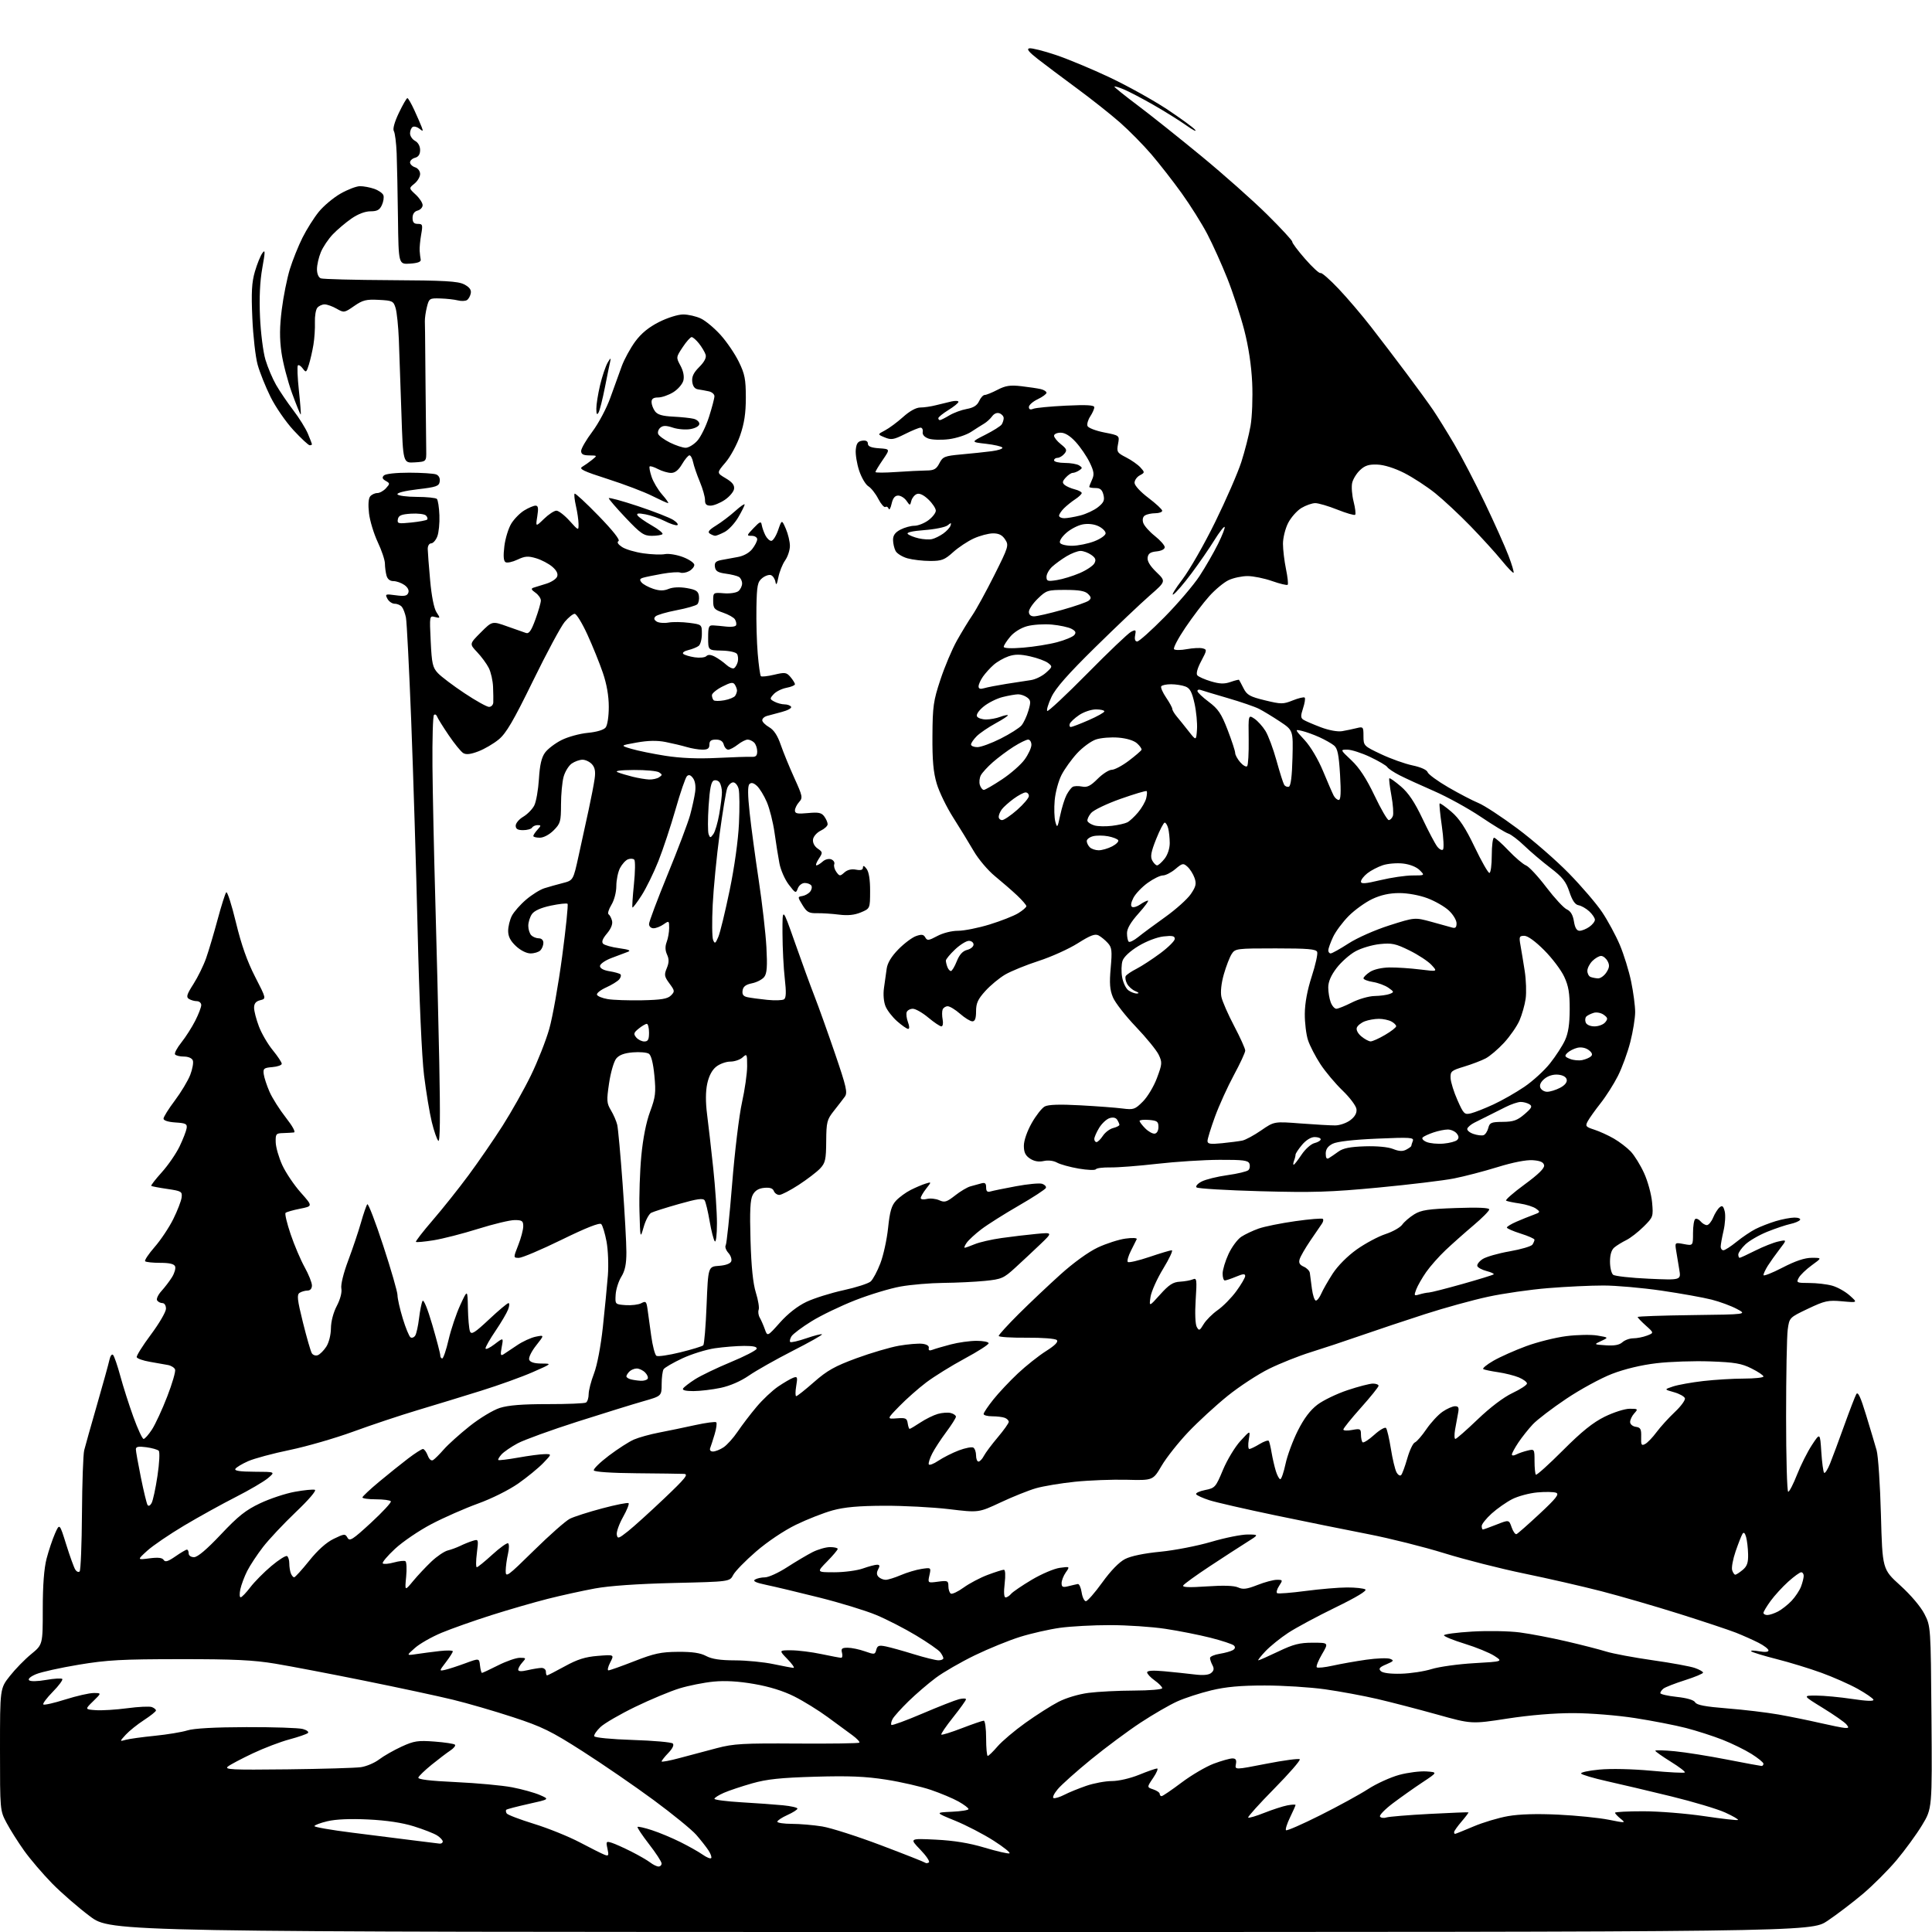 <?xml version="1.0" encoding="UTF-8" standalone="no"?>
<svg 
  version="1.1" 
  xmlns="http://www.w3.org/2000/svg" 
  xmlns:xlink="http://www.w3.org/1999/xlink" 
  xmlns:svg="http://www.w3.org/2000/svg"
  xmlns:rdf="http://www.w3.org/1999/02/22-rdf-syntax-ns#"
  xmlns:cc="http://creativecommons.org/ns#"
  xmlns:dc="http://purl.org/dc/elements/1.1/"
  viewBox="0 0 768 768"
  width="768"
  height="768"
>
<style>svg {background-color: white; }</style>"
<path stroke="none" fill="black" fill-rule="evenodd" d="M381.98,768.00C44.12,768.00 44.12,768.00 35.81,761.80C31.24,758.39 24.45,752.50 20.73,748.71C17.01,744.91 11.99,739.04 9.58,735.65C7.17,732.27 4.03,727.30 2.60,724.60C0.01,719.71 0.00,719.64 -0.00,695.44C-0.00,671.18 -0.00,671.18 3.92,666.23C6.07,663.50 9.89,659.58 12.42,657.52C17.00,653.76 17.00,653.76 17.00,639.59C17.00,630.12 17.51,623.48 18.52,619.57C19.36,616.35 20.87,611.87 21.86,609.61C23.68,605.50 23.68,605.50 26.33,614.00C27.79,618.67 29.41,623.16 29.94,623.97C30.46,624.78 31.24,625.10 31.66,624.67C32.08,624.25 32.50,613.91 32.58,601.70C32.66,589.49 33.06,578.15 33.47,576.50C33.88,574.85 36.16,566.75 38.54,558.50C40.92,550.25 43.15,542.20 43.49,540.61C43.84,538.98 44.48,538.10 44.95,538.61C45.42,539.10 46.71,542.88 47.83,547.00C48.94,551.12 51.28,558.44 53.02,563.25C54.76,568.06 56.59,572.00 57.08,572.00C57.57,572.00 59.07,570.31 60.41,568.25C61.75,566.19 64.49,560.28 66.48,555.12C68.48,549.97 69.88,545.14 69.60,544.40C69.32,543.66 68.05,542.86 66.79,542.62C65.53,542.37 62.28,541.80 59.57,541.34C56.87,540.88 54.51,540.05 54.35,539.50C54.18,538.95 56.72,534.90 60.00,530.50C63.28,526.10 65.97,521.49 65.98,520.25C65.99,518.95 65.39,518.00 64.56,518.00C63.77,518.00 62.82,517.51 62.45,516.92C62.08,516.32 62.87,514.64 64.21,513.17C65.54,511.70 67.43,509.23 68.39,507.67C69.36,506.11 69.91,504.20 69.61,503.42C69.23,502.44 67.41,502.00 63.70,502.00C60.75,502.00 58.05,501.72 57.70,501.37C57.36,501.02 59.05,498.48 61.46,495.72C63.88,492.96 67.21,487.96 68.88,484.60C70.54,481.25 72.04,477.38 72.20,476.00C72.48,473.66 72.12,473.45 66.50,472.62C63.20,472.14 60.33,471.59 60.12,471.41C59.91,471.23 61.81,468.78 64.33,465.98C66.85,463.18 70.03,458.55 71.40,455.69C72.77,452.84 74.02,449.60 74.19,448.50C74.46,446.77 73.86,446.46 69.75,446.20C66.86,446.01 65.00,445.42 65.00,444.68C65.00,444.01 67.02,440.77 69.50,437.48C71.97,434.19 74.72,429.60 75.62,427.29C76.51,424.97 76.98,422.38 76.65,421.54C76.31,420.63 74.84,420.00 73.09,420.00C71.46,420.00 69.87,419.60 69.57,419.12C69.27,418.63 70.42,416.50 72.12,414.37C73.81,412.24 76.28,408.38 77.60,405.78C78.92,403.19 80.00,400.38 80.00,399.53C80.00,398.69 79.21,397.99 78.25,397.98C77.29,397.98 75.86,397.57 75.09,397.08C73.93,396.34 74.26,395.27 76.88,391.19C78.64,388.44 80.92,383.79 81.95,380.85C82.98,377.91 85.03,371.00 86.51,365.50C87.99,360.00 89.53,355.14 89.94,354.70C90.36,354.27 92.09,359.67 93.79,366.70C95.94,375.59 98.27,382.17 101.39,388.25C105.88,396.99 105.88,396.99 103.44,397.60C101.71,398.04 101.00,398.91 101.00,400.60C101.00,401.91 101.87,405.26 102.93,408.04C103.98,410.83 106.46,415.07 108.43,417.47C110.39,419.87 112.00,422.30 112.00,422.86C112.00,423.42 110.31,424.02 108.25,424.19C104.89,424.47 104.54,424.76 104.84,427.00C105.02,428.38 106.06,431.52 107.14,434.00C108.22,436.48 111.14,441.09 113.62,444.25C116.34,447.72 117.61,450.07 116.82,450.17C116.09,450.26 114.15,450.37 112.50,450.42C109.72,450.49 109.51,450.76 109.60,454.08C109.65,456.05 110.83,460.12 112.20,463.13C113.58,466.14 116.88,471.05 119.54,474.04C124.37,479.48 124.37,479.48 119.25,480.49C116.44,481.05 113.85,481.79 113.51,482.15C113.16,482.50 114.07,486.33 115.54,490.65C117.00,494.97 119.51,500.86 121.10,503.73C122.70,506.61 124.00,509.88 124.00,510.98C124.00,512.23 123.33,513.01 122.25,513.02C121.29,513.02 119.87,513.43 119.11,513.91C117.95,514.65 118.16,516.58 120.42,525.69C121.91,531.68 123.50,537.20 123.96,537.94C124.42,538.68 125.49,539.03 126.34,538.70C127.19,538.37 128.70,536.87 129.69,535.35C130.74,533.75 131.52,530.67 131.55,528.04C131.57,525.32 132.51,521.74 133.89,519.11C135.27,516.47 135.99,513.71 135.69,512.18C135.41,510.68 136.53,506.09 138.42,501.07C140.19,496.35 142.47,489.57 143.49,486.00C144.50,482.43 145.64,479.14 146.01,478.71C146.38,478.27 149.24,485.70 152.35,495.21C155.47,504.72 158.01,513.56 158.01,514.84C158.00,516.13 158.94,520.30 160.10,524.10C161.25,527.89 162.65,531.28 163.21,531.63C163.77,531.97 164.60,531.64 165.07,530.89C165.54,530.13 166.22,527.04 166.58,524.01C166.95,520.98 167.57,517.89 167.96,517.16C168.39,516.36 169.97,520.21 171.85,526.66C173.59,532.62 175.01,538.06 175.01,538.75C175.00,539.44 175.36,540.00 175.80,540.00C176.23,540.00 177.38,536.64 178.33,532.52C179.29,528.41 181.37,522.22 182.96,518.77C185.85,512.50 185.85,512.50 186.00,520.00C186.08,524.12 186.45,528.28 186.82,529.23C187.39,530.66 188.68,529.85 194.41,524.48C198.21,520.91 201.68,518.00 202.13,518.00C202.58,518.00 202.52,519.14 201.98,520.54C201.45,521.94 199.21,525.74 197.01,528.99C194.80,532.23 193.00,535.39 193.00,536.00C193.00,536.60 194.61,535.87 196.58,534.37C200.16,531.64 200.16,531.64 199.44,535.45C198.86,538.57 198.98,539.09 200.13,538.38C200.91,537.89 203.34,536.27 205.54,534.77C207.73,533.27 211.09,531.73 212.98,531.35C216.43,530.66 216.43,530.66 213.12,534.85C211.25,537.21 210.05,539.69 210.37,540.52C210.75,541.50 212.38,542.01 215.22,542.03C219.50,542.05 219.50,542.05 211.71,545.47C207.43,547.35 198.20,550.67 191.21,552.85C184.22,555.04 172.88,558.50 166.00,560.56C159.12,562.62 147.63,566.45 140.45,569.08C133.28,571.70 121.92,574.99 115.22,576.38C108.51,577.76 101.05,579.77 98.64,580.84C96.23,581.90 93.95,583.27 93.57,583.89C93.09,584.67 95.35,585.01 101.19,585.04C109.50,585.07 109.50,585.07 106.50,587.60C104.85,588.98 99.10,592.35 93.73,595.08C88.36,597.81 79.13,602.91 73.23,606.42C67.33,609.94 60.70,614.45 58.50,616.46C54.50,620.11 54.50,620.11 59.39,619.47C62.84,619.02 64.51,619.21 65.07,620.11C65.66,621.07 66.79,620.72 69.73,618.69C71.86,617.21 73.92,616.00 74.30,616.00C74.69,616.00 75.00,616.67 75.00,617.50C75.00,618.37 75.90,619.00 77.14,619.00C78.55,619.00 82.23,615.88 87.81,609.96C94.70,602.65 97.70,600.27 103.42,597.57C107.31,595.73 113.51,593.67 117.19,593.01C120.87,592.34 124.46,591.99 125.16,592.22C125.90,592.47 122.73,596.19 117.59,601.07C112.73,605.71 106.84,611.98 104.52,615.00C102.19,618.02 99.37,622.30 98.26,624.50C97.15,626.70 95.93,629.96 95.54,631.75C95.16,633.54 95.21,634.98 95.67,634.95C96.13,634.93 97.85,633.14 99.50,630.97C101.15,628.80 104.91,625.00 107.86,622.52C110.80,620.04 113.62,618.26 114.11,618.57C114.60,618.87 115.00,620.18 115.00,621.48C115.00,622.77 115.27,624.55 115.61,625.42C115.94,626.29 116.54,627.00 116.93,627.00C117.32,627.00 120.00,624.05 122.89,620.46C126.29,616.20 129.71,613.14 132.64,611.72C136.88,609.66 137.21,609.63 138.14,611.28C138.99,612.81 140.17,612.06 147.49,605.31C152.09,601.06 155.64,597.23 155.37,596.79C155.10,596.36 152.43,596.00 149.44,596.00C146.45,596.00 144.03,595.66 144.07,595.25C144.10,594.84 147.11,592.02 150.74,589.00C154.37,585.98 159.56,581.81 162.27,579.75C164.98,577.69 167.62,576.00 168.13,576.00C168.63,576.00 169.49,577.15 170.02,578.56C170.63,580.15 171.44,580.84 172.18,580.39C172.83,579.99 174.74,578.08 176.43,576.15C178.12,574.22 182.73,570.07 186.69,566.92C190.70,563.73 196.01,560.53 198.69,559.67C202.08,558.60 207.69,558.15 217.70,558.16C225.51,558.17 232.37,557.89 232.95,557.53C233.53,557.17 234.00,555.67 234.00,554.19C234.00,552.71 234.96,549.02 236.12,546.00C237.38,542.73 238.81,535.23 239.65,527.50C240.42,520.35 241.31,511.12 241.64,507.00C241.96,502.88 241.72,496.82 241.11,493.55C240.49,490.27 239.55,487.15 239.00,486.60C238.34,485.94 233.02,488.04 223.25,492.82C215.14,496.79 207.49,500.03 206.26,500.02C204.03,500.00 204.03,500.00 206.01,494.96C207.11,492.19 208.00,488.82 208.00,487.46C208.00,485.33 207.55,485.00 204.58,485.00C202.70,485.00 196.16,486.57 190.04,488.49C183.92,490.41 175.95,492.45 172.33,493.03C168.71,493.61 165.56,493.90 165.34,493.67C165.11,493.45 168.12,489.56 172.02,485.04C175.92,480.52 182.33,472.48 186.26,467.16C190.19,461.85 196.28,453.00 199.79,447.50C203.29,442.00 208.36,433.00 211.04,427.50C213.72,422.00 217.01,413.68 218.34,409.00C219.67,404.32 221.98,391.35 223.47,380.17C224.96,368.99 225.92,359.59 225.61,359.28C225.30,358.97 222.32,359.30 218.98,360.00C214.99,360.85 212.41,362.01 211.45,363.37C210.65,364.51 210.00,366.60 210.00,368.02C210.00,369.44 210.54,371.14 211.20,371.80C211.86,372.46 213.21,373.00 214.20,373.00C215.27,373.00 216.00,373.73 216.00,374.80C216.00,375.79 215.46,377.14 214.80,377.80C214.14,378.46 212.39,379.00 210.91,379.00C209.31,379.00 206.94,377.81 205.11,376.10C202.90,374.04 202.00,372.28 202.00,370.05C202.00,368.32 202.66,365.62 203.47,364.05C204.28,362.48 206.82,359.59 209.12,357.63C211.41,355.67 214.69,353.62 216.40,353.09C218.10,352.55 221.38,351.63 223.68,351.04C227.87,349.96 227.87,349.96 230.00,340.23C231.17,334.88 232.96,326.68 233.98,322.00C235.00,317.32 236.08,311.72 236.38,309.55C236.79,306.69 236.49,305.09 235.32,303.80C234.42,302.81 232.73,302.00 231.57,302.00C230.40,302.00 228.46,302.69 227.26,303.53C226.06,304.37 224.61,306.73 224.04,308.78C223.48,310.83 223.01,315.80 223.01,319.83C223.00,326.59 222.77,327.38 220.08,330.08C218.36,331.80 216.09,333.00 214.58,333.00C213.16,333.00 212.00,332.70 212.00,332.33C212.00,331.96 212.74,330.83 213.65,329.83C215.15,328.18 215.15,328.00 213.71,328.00C212.84,328.00 211.84,328.45 211.50,329.00C211.16,329.55 209.56,330.00 207.94,330.00C205.79,330.00 205.00,329.52 205.00,328.22C205.00,327.23 206.35,325.63 208.01,324.66C209.66,323.68 211.63,321.67 212.38,320.19C213.13,318.71 213.96,313.98 214.23,309.68C214.57,304.10 215.26,301.10 216.66,299.18C217.73,297.71 220.68,295.46 223.21,294.19C225.75,292.91 230.45,291.62 233.66,291.32C237.22,290.98 239.99,290.15 240.75,289.19C241.47,288.29 242.00,284.79 242.00,280.98C242.00,276.63 241.19,271.97 239.64,267.43C238.34,263.62 235.58,256.79 233.50,252.25C231.42,247.71 229.15,244.00 228.45,244.00C227.75,244.00 225.96,245.45 224.47,247.22C222.97,249.00 217.31,259.54 211.88,270.65C204.10,286.57 201.21,291.50 198.27,293.93C196.21,295.63 192.56,297.77 190.15,298.68C187.08,299.86 185.30,300.06 184.14,299.36C183.24,298.81 180.64,295.62 178.36,292.25C176.08,288.89 174.00,285.54 173.74,284.82C173.48,284.09 172.93,283.82 172.51,284.21C172.08,284.61 171.82,293.83 171.91,304.71C172.01,315.60 172.51,339.12 173.02,357.00C173.54,374.88 174.25,404.12 174.61,422.00C175.05,443.98 174.93,454.18 174.24,453.50C173.68,452.95 172.51,449.57 171.64,446.00C170.77,442.43 169.39,434.10 168.57,427.50C167.68,420.26 166.66,397.43 166.02,370.00C165.43,344.98 164.27,307.40 163.46,286.50C162.64,265.60 161.70,247.15 161.37,245.50C161.04,243.85 160.32,241.94 159.76,241.25C159.21,240.56 157.93,240.00 156.91,240.00C155.90,240.00 154.59,239.11 154.01,238.02C153.01,236.14 153.19,236.06 157.32,236.63C160.77,237.10 161.83,236.90 162.31,235.64C162.69,234.65 162.09,233.48 160.74,232.53C159.54,231.69 157.58,231.00 156.39,231.00C155.00,231.00 154.02,230.20 153.63,228.75C153.30,227.51 153.02,225.38 153.01,224.00C153.00,222.62 151.72,218.80 150.16,215.50C148.61,212.20 147.04,207.06 146.69,204.07C146.29,200.67 146.46,198.15 147.15,197.32C147.75,196.59 149.02,196.00 149.97,196.00C150.91,196.00 152.47,195.14 153.42,194.09C155.06,192.28 155.05,192.13 153.32,191.15C151.99,190.40 151.80,189.82 152.60,189.01C153.26,188.35 157.38,187.90 162.67,187.90C167.59,187.91 172.41,188.22 173.36,188.59C174.43,188.99 174.99,190.08 174.80,191.38C174.53,193.26 173.52,193.62 166.00,194.50C160.97,195.09 157.70,195.91 158.00,196.50C158.28,197.05 161.74,197.51 165.69,197.52C169.64,197.53 173.23,197.90 173.66,198.33C174.09,198.76 174.55,201.67 174.67,204.80C174.80,207.94 174.42,211.74 173.83,213.25C173.24,214.76 172.14,216.00 171.38,216.00C170.61,216.00 170.01,216.99 170.03,218.25C170.05,219.49 170.48,225.10 170.99,230.72C171.56,237.04 172.52,241.87 173.52,243.39C175.07,245.76 175.05,245.83 172.92,245.27C170.73,244.70 170.72,244.76 171.21,254.87C171.64,263.85 171.98,265.35 174.08,267.59C175.39,268.98 180.14,272.57 184.64,275.56C189.13,278.55 193.53,281.00 194.40,281.00C195.28,281.00 196.04,280.21 196.09,279.25C196.14,278.29 196.10,275.49 196.00,273.03C195.90,270.57 195.14,267.19 194.30,265.53C193.46,263.86 191.38,261.03 189.67,259.23C186.57,255.96 186.57,255.96 191.12,251.41C195.66,246.86 195.66,246.86 201.58,248.98C204.84,250.14 208.21,251.33 209.09,251.62C210.29,252.02 211.21,250.70 212.84,246.22C214.03,242.96 215.00,239.58 215.00,238.70C215.00,237.83 214.02,236.43 212.83,235.59C211.18,234.44 211.00,233.96 212.08,233.61C212.86,233.36 215.15,232.65 217.16,232.03C219.18,231.41 221.12,230.14 221.47,229.20C221.91,228.08 221.26,226.76 219.55,225.29C218.13,224.07 215.24,222.55 213.13,221.92C209.92,220.96 208.69,221.05 205.69,222.47C203.72,223.41 201.58,223.86 200.95,223.47C200.16,222.98 200.02,220.97 200.49,217.13C200.87,214.03 202.11,209.99 203.24,208.15C204.37,206.30 206.69,203.94 208.40,202.90C210.10,201.86 212.12,201.01 212.88,201.00C213.94,201.00 214.10,201.98 213.58,205.25C212.90,209.49 212.90,209.49 216.25,206.25C218.09,204.46 220.31,203.00 221.18,203.00C222.05,203.00 224.39,204.80 226.38,207.00C230.00,211.01 230.00,211.01 229.98,208.25C229.96,206.74 229.50,203.53 228.94,201.12C228.39,198.71 228.15,196.51 228.42,196.24C228.69,195.97 232.98,199.94 237.96,205.07C243.61,210.89 246.58,214.64 245.87,215.08C245.14,215.53 245.64,216.37 247.29,217.46C248.70,218.38 252.50,219.50 255.74,219.96C258.97,220.42 262.85,220.56 264.35,220.27C265.84,219.99 269.08,220.52 271.53,221.46C273.99,222.40 276.00,223.79 276.00,224.55C276.00,225.31 275.06,226.43 273.92,227.04C272.78,227.65 271.21,227.91 270.43,227.61C269.65,227.31 266.42,227.53 263.25,228.09C260.09,228.65 256.69,229.35 255.70,229.64C254.30,230.05 254.15,230.48 255.03,231.53C255.65,232.28 257.73,233.41 259.64,234.05C262.19,234.89 263.83,234.90 265.81,234.09C267.48,233.41 270.20,233.29 273.00,233.77C276.68,234.41 277.56,234.98 277.83,236.89C278.02,238.18 277.73,239.67 277.19,240.21C276.65,240.75 272.93,241.82 268.92,242.58C264.91,243.35 261.15,244.45 260.57,245.03C259.83,245.77 259.96,246.37 261.01,247.06C261.83,247.60 263.95,247.79 265.72,247.48C267.48,247.17 271.20,247.22 273.97,247.59C279.00,248.26 279.00,248.26 279.00,252.01C279.00,254.07 278.44,256.20 277.75,256.74C277.06,257.28 275.20,258.04 273.61,258.42C272.01,258.80 271.11,259.48 271.61,259.93C272.10,260.37 274.13,260.99 276.13,261.29C278.13,261.59 280.22,261.38 280.77,260.83C281.46,260.14 282.55,260.21 284.14,261.03C285.44,261.70 287.48,263.14 288.68,264.23C289.87,265.32 291.28,265.94 291.81,265.62C292.33,265.30 292.98,264.17 293.26,263.13C293.53,262.08 293.41,260.66 292.99,259.98C292.55,259.26 289.93,258.68 286.86,258.62C281.50,258.50 281.50,258.50 281.50,253.50C281.50,249.13 281.75,248.51 283.50,248.60C284.60,248.66 287.03,248.88 288.90,249.10C290.77,249.32 292.45,249.05 292.63,248.50C292.82,247.95 292.59,246.91 292.13,246.18C291.68,245.46 289.55,244.26 287.40,243.53C283.91,242.33 283.50,241.83 283.50,238.84C283.50,235.52 283.52,235.50 287.79,235.84C290.18,236.03 292.72,235.64 293.54,234.97C294.34,234.30 295.00,232.94 295.00,231.94C295.00,230.94 294.44,229.77 293.75,229.34C293.06,228.92 290.70,228.33 288.50,228.04C285.37,227.62 284.43,227.03 284.19,225.34C283.95,223.67 284.52,223.06 286.69,222.63C288.24,222.32 291.20,221.78 293.27,221.42C295.56,221.02 297.81,219.79 299.02,218.25C300.11,216.86 301.00,215.12 301.00,214.37C301.00,213.61 300.02,213.00 298.81,213.00C296.73,213.00 296.76,212.86 299.56,209.93C302.08,207.29 302.54,207.11 302.80,208.68C302.97,209.68 303.61,211.51 304.22,212.75C304.84,213.99 305.90,215.00 306.59,215.00C307.27,215.00 308.50,213.09 309.31,210.75C310.78,206.50 310.78,206.50 312.39,210.22C313.27,212.26 314.00,215.32 314.00,217.01C314.00,218.70 313.14,221.30 312.09,222.79C311.04,224.28 309.84,227.30 309.41,229.50C308.86,232.33 308.52,232.87 308.26,231.33C308.05,230.14 307.26,228.93 306.49,228.63C305.72,228.34 304.15,228.87 302.99,229.81C301.13,231.31 300.86,232.68 300.69,241.51C300.59,247.00 300.82,255.27 301.21,259.88C301.60,264.48 302.16,268.50 302.46,268.79C302.76,269.09 305.14,268.83 307.75,268.21C312.08,267.18 312.65,267.27 314.25,269.15C315.21,270.29 316.00,271.57 316.00,272.00C316.00,272.43 314.49,273.06 312.64,273.41C310.79,273.76 308.50,274.89 307.55,275.94C305.92,277.74 305.94,277.90 307.85,278.92C308.96,279.51 310.77,280.00 311.88,280.00C312.98,280.00 314.15,280.43 314.47,280.95C314.80,281.48 313.13,282.40 310.78,283.01C308.43,283.62 305.71,284.35 304.75,284.63C303.79,284.91 303.00,285.67 303.01,286.32C303.01,286.97 304.25,288.21 305.76,289.08C307.63,290.16 309.09,292.37 310.36,296.08C311.39,299.06 313.82,304.99 315.76,309.26C319.06,316.52 319.18,317.14 317.64,318.84C316.74,319.84 316.00,321.34 316.00,322.18C316.00,323.41 316.99,323.61 321.16,323.21C325.38,322.81 326.56,323.05 327.66,324.55C328.40,325.56 329.00,326.95 329.00,327.64C329.00,328.33 327.76,329.48 326.25,330.20C324.74,330.93 323.36,332.48 323.19,333.66C323.01,334.97 323.72,336.39 325.03,337.31C327.09,338.75 327.10,338.91 325.47,341.40C324.54,342.83 324.12,344.00 324.56,344.00C324.99,344.00 326.10,343.31 327.03,342.48C327.98,341.61 329.45,341.24 330.41,341.60C331.35,341.96 331.89,342.83 331.63,343.53C331.36,344.23 331.74,345.63 332.48,346.64C333.73,348.35 333.94,348.36 335.66,346.82C336.85,345.76 338.48,345.36 340.25,345.70C342.16,346.07 343.01,345.82 343.03,344.87C343.05,343.94 343.52,344.10 344.48,345.38C345.40,346.59 345.90,349.71 345.88,354.21C345.86,361.16 345.86,361.16 342.21,362.69C339.67,363.75 337.02,364.02 333.53,363.58C330.76,363.23 326.82,362.97 324.76,363.01C321.57,363.07 320.72,362.60 319.01,359.79C317.04,356.56 317.03,356.49 318.93,356.19C319.99,356.02 321.38,355.25 322.01,354.48C322.65,353.72 322.88,352.62 322.53,352.04C322.17,351.47 320.99,351.00 319.91,351.00C318.80,351.00 317.59,351.95 317.14,353.16C316.38,355.21 316.21,355.14 313.54,351.64C312.00,349.62 310.33,345.83 309.84,343.23C309.34,340.63 308.46,335.12 307.89,331.00C307.31,326.88 305.93,321.39 304.82,318.82C303.72,316.25 301.95,313.36 300.88,312.39C299.55,311.18 298.63,310.97 297.91,311.69C297.19,312.41 297.22,315.92 298.00,323.12C298.61,328.83 300.25,340.93 301.62,350.00C302.99,359.07 304.36,371.00 304.66,376.50C305.07,384.18 304.88,386.93 303.80,388.34C303.03,389.34 300.85,390.49 298.95,390.87C296.45,391.38 295.41,392.17 295.19,393.75C294.95,395.35 295.48,396.06 297.19,396.41C298.46,396.68 301.98,397.15 305.00,397.46C308.02,397.76 311.02,397.67 311.66,397.25C312.50,396.70 312.58,394.43 311.96,389.00C311.48,384.87 311.07,376.77 311.05,371.00C311.01,360.50 311.01,360.50 315.93,374.50C318.63,382.20 322.16,391.88 323.77,396.00C325.38,400.12 329.05,410.39 331.93,418.81C336.46,432.06 336.99,434.36 335.83,435.95C335.10,436.95 333.15,439.48 331.50,441.56C328.73,445.06 328.49,445.98 328.43,453.66C328.38,460.96 328.08,462.29 326.02,464.48C324.73,465.86 320.90,468.78 317.52,470.99C314.13,473.20 310.65,475.00 309.79,475.00C308.92,475.00 307.94,474.30 307.61,473.44C307.20,472.36 306.00,471.97 303.78,472.19C301.54,472.40 300.14,473.27 299.22,475.00C298.22,476.88 298.00,481.32 298.34,493.00C298.65,503.56 299.33,510.21 300.47,513.85C301.39,516.79 301.89,519.85 301.58,520.64C301.28,521.43 301.47,522.85 302.02,523.79C302.56,524.73 303.47,526.81 304.04,528.41C305.07,531.32 305.07,531.32 310.06,525.72C313.24,522.16 317.07,519.17 320.59,517.50C323.63,516.06 330.25,513.98 335.30,512.88C340.35,511.78 345.21,510.21 346.12,509.39C347.02,508.58 348.75,505.34 349.95,502.21C351.16,499.07 352.55,492.73 353.03,488.12C353.72,481.52 354.39,479.21 356.20,477.27C357.47,475.91 360.07,474.01 362.00,473.03C363.93,472.06 366.59,470.92 367.92,470.51C370.33,469.76 370.33,469.76 368.17,472.51C366.98,474.03 366.00,475.71 366.00,476.24C366.00,476.78 367.10,476.94 368.44,476.60C369.79,476.27 372.00,476.50 373.35,477.11C375.50,478.09 376.32,477.84 379.66,475.22C381.77,473.56 384.51,471.93 385.75,471.60C386.99,471.27 388.90,470.74 390.00,470.43C391.55,469.99 392.00,470.34 392.00,472.00C392.00,473.56 392.47,474.00 393.75,473.62C394.71,473.33 399.29,472.40 403.92,471.54C408.56,470.68 413.19,470.24 414.23,470.57C415.26,470.90 415.96,471.63 415.77,472.20C415.58,472.76 410.72,475.94 404.96,479.26C399.21,482.58 392.51,486.81 390.08,488.67C387.65,490.52 385.04,492.93 384.27,494.02C383.51,495.11 383.15,496.00 383.48,496.00C383.80,496.00 385.60,495.36 387.47,494.58C389.34,493.80 394.16,492.69 398.18,492.13C402.21,491.56 408.43,490.82 412.00,490.49C418.50,489.88 418.50,489.88 413.47,494.69C410.70,497.33 406.23,501.52 403.53,503.98C398.99,508.13 398.12,508.51 391.57,509.17C387.68,509.56 380.23,509.92 375.00,509.97C369.77,510.03 362.12,510.67 358.00,511.41C353.87,512.14 345.77,514.59 339.99,516.85C334.22,519.11 326.38,522.88 322.59,525.23C318.79,527.58 315.21,530.27 314.63,531.20C314.05,532.14 313.82,533.15 314.12,533.45C314.42,533.76 317.29,533.10 320.50,532.00C323.71,530.90 326.52,530.18 326.75,530.42C326.98,530.65 321.73,533.61 315.07,537.00C308.42,540.40 300.62,544.80 297.74,546.79C294.49,549.04 290.22,550.90 286.50,551.69C283.20,552.39 278.34,552.97 275.69,552.98C272.61,552.99 271.11,552.63 271.53,551.96C271.88,551.39 274.04,549.72 276.33,548.26C278.63,546.80 284.97,543.75 290.44,541.48C295.91,539.22 300.56,536.83 300.77,536.18C301.04,535.37 299.50,535.01 295.83,535.02C292.90,535.03 287.66,535.45 284.19,535.95C280.73,536.45 274.89,538.27 271.22,539.98C267.55,541.70 264.21,543.64 263.79,544.30C263.37,544.96 263.02,547.62 263.02,550.22C263.00,554.94 263.00,554.94 255.75,557.01C251.76,558.14 239.95,561.81 229.50,565.14C219.05,568.48 208.37,572.36 205.77,573.75C203.17,575.15 200.29,577.13 199.36,578.15C198.44,579.18 197.86,580.18 198.09,580.38C198.32,580.58 201.88,580.15 206.00,579.42C210.12,578.68 214.83,578.06 216.45,578.04C219.39,578.00 219.39,578.00 215.95,581.58C214.05,583.55 209.59,587.21 206.02,589.71C202.32,592.30 195.46,595.73 190.02,597.69C184.79,599.59 176.47,603.24 171.55,605.82C166.63,608.39 160.11,612.82 157.05,615.66C154.00,618.49 151.80,621.11 152.16,621.48C152.52,621.85 154.50,621.68 156.56,621.11C158.62,620.54 160.69,620.31 161.16,620.60C161.62,620.88 161.75,623.68 161.45,626.81C160.90,632.50 160.90,632.50 164.20,628.51C166.01,626.32 169.30,622.82 171.50,620.73C173.70,618.65 176.62,616.67 178.00,616.33C179.38,615.99 181.62,615.16 183.00,614.49C184.38,613.81 186.57,612.92 187.88,612.52C190.24,611.79 190.25,611.82 189.56,617.39C189.17,620.48 189.16,623.00 189.54,623.00C189.91,623.00 192.68,620.75 195.70,617.99C198.71,615.24 201.54,613.21 201.98,613.49C202.43,613.76 202.40,615.68 201.92,617.74C201.44,619.81 201.04,622.83 201.02,624.44C201.00,627.22 201.66,626.74 212.25,616.33C218.44,610.24 224.85,604.58 226.50,603.74C228.15,602.91 233.96,601.04 239.40,599.60C244.85,598.15 249.56,597.22 249.87,597.54C250.19,597.85 249.19,600.34 247.65,603.07C246.12,605.80 245.01,608.92 245.18,610.00C245.47,611.80 245.86,611.69 249.69,608.65C251.99,606.82 258.45,600.97 264.04,595.66C272.58,587.54 273.82,585.98 271.85,585.89C270.56,585.83 262.07,585.72 253.00,585.64C243.10,585.56 236.32,585.10 236.05,584.50C235.81,583.95 238.51,581.31 242.05,578.63C245.60,575.95 250.07,573.07 252.00,572.24C253.93,571.40 258.43,570.15 262.00,569.47C265.57,568.78 272.01,567.45 276.31,566.50C280.61,565.56 284.39,565.06 284.72,565.39C285.05,565.72 284.77,567.84 284.09,570.10C283.41,572.36 282.62,574.84 282.32,575.60C282.00,576.45 282.43,577.00 283.43,577.00C284.33,577.00 286.21,576.26 287.59,575.35C288.98,574.44 291.51,571.63 293.22,569.10C294.93,566.57 298.31,562.13 300.75,559.24C303.18,556.34 307.05,552.71 309.34,551.16C311.63,549.61 314.33,548.03 315.34,547.67C316.99,547.06 317.11,547.40 316.50,551.00C316.13,553.20 316.13,555.00 316.51,555.00C316.88,555.00 320.07,552.48 323.58,549.39C328.82,544.79 331.86,543.08 340.46,539.92C346.23,537.80 353.83,535.57 357.34,534.95C360.86,534.34 365.03,533.99 366.62,534.17C368.42,534.38 369.39,535.01 369.21,535.87C369.01,536.82 369.47,537.03 370.71,536.55C371.69,536.17 374.96,535.21 377.96,534.43C380.96,533.64 385.58,533.00 388.21,533.00C390.84,533.00 393.00,533.43 393.00,533.96C393.00,534.50 388.70,537.25 383.44,540.08C378.19,542.91 371.33,547.17 368.19,549.54C365.06,551.91 360.25,556.16 357.50,558.99C352.50,564.12 352.50,564.12 356.50,563.81C360.00,563.54 360.54,563.78 360.82,565.75C361.00,566.99 361.34,568.00 361.59,568.00C361.84,568.00 363.76,566.87 365.85,565.48C367.95,564.09 371.07,562.55 372.79,562.06C374.51,561.57 376.83,561.40 377.96,561.70C379.08,561.99 380.00,562.65 380.00,563.16C380.00,563.67 378.25,566.43 376.12,569.29C373.98,572.16 371.48,575.99 370.56,577.82C369.63,579.64 369.02,581.56 369.19,582.08C369.37,582.60 371.08,581.96 373.00,580.67C374.93,579.38 378.60,577.52 381.17,576.55C383.74,575.58 386.33,575.09 386.92,575.45C387.52,575.82 388.00,577.22 388.00,578.56C388.00,579.90 388.43,581.00 388.96,581.00C389.50,581.00 390.46,579.99 391.10,578.75C391.75,577.51 394.24,574.18 396.64,571.34C399.04,568.50 401.00,565.74 401.00,565.20C401.00,564.66 400.29,563.94 399.42,563.61C398.55,563.27 396.30,563.00 394.42,563.00C392.54,563.00 391.00,562.59 391.00,562.09C391.00,561.59 392.74,559.00 394.86,556.34C396.98,553.68 401.37,549.01 404.61,545.97C407.85,542.93 412.89,538.93 415.81,537.08C419.43,534.79 420.79,533.39 420.09,532.69C419.51,532.11 414.35,531.71 408.04,531.76C401.97,531.81 397.00,531.49 397.00,531.05C397.00,530.61 400.56,526.70 404.90,522.37C409.25,518.04 416.73,510.96 421.53,506.64C426.75,501.93 432.71,497.63 436.39,495.90C439.78,494.32 444.73,492.72 447.41,492.36C450.20,491.97 452.10,492.08 451.86,492.60C451.63,493.09 450.59,495.18 449.54,497.24C448.50,499.29 447.95,501.28 448.32,501.65C448.69,502.03 452.54,501.13 456.87,499.67C461.20,498.20 465.22,497.00 465.80,497.00C466.38,497.00 464.85,500.28 462.40,504.30C459.95,508.31 457.68,513.37 457.35,515.55C456.77,519.50 456.77,519.50 461.18,514.59C464.70,510.67 466.30,509.64 469.05,509.49C470.95,509.38 473.26,508.97 474.19,508.56C475.73,507.90 475.83,508.63 475.30,516.76C474.96,522.02 475.14,526.42 475.73,527.48C476.64,529.10 476.89,529.00 478.46,526.38C479.41,524.80 481.93,522.28 484.06,520.78C486.19,519.29 489.51,515.92 491.44,513.28C493.37,510.65 494.96,507.93 494.98,507.24C494.99,506.27 494.16,506.32 491.38,507.49C489.39,508.32 487.36,509.00 486.88,509.00C486.40,509.00 486.00,507.76 486.01,506.25C486.02,504.74 487.08,501.23 488.37,498.46C489.66,495.69 491.94,492.62 493.43,491.64C494.92,490.66 498.02,489.19 500.32,488.38C502.62,487.56 509.18,486.24 514.90,485.43C520.62,484.62 525.55,484.22 525.86,484.53C526.17,484.84 526.00,485.71 525.46,486.47C524.93,487.22 522.87,490.24 520.88,493.17C518.89,496.10 516.98,499.41 516.64,500.52C516.18,501.99 516.61,502.79 518.25,503.52C519.48,504.06 520.57,505.18 520.68,506.00C520.79,506.82 521.15,509.64 521.50,512.25C521.84,514.86 522.55,517.00 523.08,517.00C523.61,517.00 524.57,515.76 525.22,514.25C525.87,512.74 527.92,509.15 529.77,506.28C531.80,503.16 535.62,499.32 539.32,496.68C542.72,494.27 547.86,491.52 550.75,490.57C553.64,489.62 556.64,487.92 557.42,486.80C558.21,485.69 560.35,483.85 562.17,482.72C564.95,481.01 567.68,480.60 578.75,480.21C587.49,479.90 592.00,480.09 592.00,480.77C592.00,481.34 589.19,484.18 585.75,487.08C582.31,489.99 577.32,494.42 574.66,496.93C572.00,499.44 568.52,503.38 566.92,505.67C565.32,507.97 563.55,511.06 562.98,512.55C562.02,515.07 562.11,515.20 564.23,514.55C565.48,514.17 567.17,513.83 568.00,513.80C568.83,513.77 574.85,512.23 581.40,510.39C587.94,508.54 593.51,506.83 593.76,506.57C594.01,506.32 592.74,505.73 590.93,505.26C589.12,504.79 587.46,503.89 587.26,503.27C587.05,502.64 588.00,501.39 589.37,500.50C590.74,499.60 595.58,498.21 600.13,497.42C604.68,496.62 608.75,495.42 609.18,494.74C609.62,494.06 609.98,493.19 609.98,492.80C609.99,492.42 607.52,491.32 604.50,490.37C601.47,489.41 599.00,488.34 599.00,487.97C599.00,487.60 600.69,486.57 602.75,485.67C604.81,484.77 607.85,483.54 609.50,482.94C612.34,481.91 612.40,481.78 610.61,480.47C609.58,479.70 606.65,478.78 604.11,478.41C601.58,478.05 599.14,477.54 598.70,477.28C598.26,477.03 601.55,474.14 606.01,470.87C611.55,466.81 614.03,464.38 613.81,463.21C613.57,461.99 612.30,461.41 609.32,461.20C606.74,461.01 601.42,462.05 595.33,463.93C589.92,465.60 582.12,467.64 578.00,468.45C573.88,469.27 560.38,470.89 548.00,472.07C528.78,473.89 521.92,474.10 501.00,473.53C487.52,473.16 476.11,472.48 475.64,472.01C475.16,471.55 476.07,470.50 477.68,469.67C479.28,468.84 483.89,467.70 487.93,467.14C491.97,466.58 495.72,465.68 496.27,465.13C496.82,464.58 496.99,463.43 496.66,462.57C496.17,461.27 494.13,461.01 484.78,461.05C478.58,461.07 467.43,461.78 460.00,462.63C452.57,463.48 444.17,464.13 441.32,464.07C438.47,464.02 435.91,464.34 435.63,464.79C435.35,465.25 432.28,465.13 428.81,464.54C425.34,463.94 421.46,462.87 420.19,462.16C418.81,461.39 416.68,461.13 414.90,461.52C412.91,461.96 411.10,461.64 409.46,460.57C407.62,459.36 407.00,458.07 407.00,455.46C407.00,453.40 408.28,449.71 410.11,446.46C411.82,443.43 414.16,440.45 415.30,439.84C416.72,439.08 421.28,438.93 429.44,439.38C436.07,439.74 443.63,440.31 446.22,440.65C450.62,441.21 451.18,441.02 454.31,437.88C456.17,436.02 458.69,431.81 459.91,428.52C462.00,422.93 462.04,422.32 460.60,419.28C459.74,417.49 455.66,412.49 451.53,408.16C447.40,403.84 443.30,398.58 442.42,396.47C441.17,393.47 440.97,390.93 441.52,384.77C442.13,377.91 441.98,376.63 440.37,374.86C439.35,373.73 437.71,372.38 436.71,371.85C435.31,371.10 433.46,371.79 428.46,374.95C424.91,377.20 417.91,380.36 412.90,381.98C407.89,383.60 401.89,386.05 399.56,387.41C397.24,388.77 393.68,391.72 391.67,393.95C388.73,397.19 388.00,398.80 388.00,402.00C388.00,404.85 387.58,406.00 386.53,406.00C385.73,406.00 383.53,404.65 381.65,403.00C379.77,401.35 377.56,400.00 376.72,400.00C375.89,400.00 374.99,400.59 374.71,401.31C374.43,402.04 374.44,403.84 374.72,405.31C375.01,406.81 374.78,408.00 374.21,408.00C373.65,408.00 371.30,406.42 369.00,404.50C366.70,402.57 363.94,401.00 362.87,401.00C361.81,401.00 360.71,401.60 360.43,402.33C360.15,403.06 360.38,404.86 360.93,406.33C361.55,407.94 361.58,409.00 361.01,409.00C360.49,409.00 358.53,407.65 356.66,406.00C354.78,404.36 352.69,401.67 352.02,400.04C351.29,398.28 351.03,395.32 351.39,392.78C351.73,390.43 352.21,386.95 352.47,385.07C352.79,382.77 354.34,380.21 357.14,377.35C359.45,375.00 362.61,372.64 364.15,372.10C366.37,371.33 367.15,371.44 367.82,372.65C368.57,373.99 369.16,373.92 372.57,372.09C374.82,370.88 378.32,370.00 380.84,370.00C383.24,370.00 388.88,368.88 393.36,367.50C397.83,366.13 402.96,364.11 404.75,363.02C406.54,361.92 408.00,360.66 408.00,360.22C408.00,359.77 406.31,357.82 404.25,355.88C402.19,353.95 398.25,350.53 395.50,348.28C392.75,346.04 388.97,341.57 387.09,338.35C385.22,335.13 381.54,329.12 378.92,325.00C376.29,320.88 373.34,314.80 372.36,311.50C371.02,306.99 370.59,302.27 370.66,292.50C370.73,280.78 371.04,278.58 373.83,270.17C375.52,265.04 378.47,258.07 380.37,254.67C382.28,251.28 385.06,246.70 386.57,244.50C388.07,242.30 391.97,235.18 395.23,228.69C400.92,217.33 401.09,216.78 399.55,214.44C398.40,212.68 397.06,212.01 394.73,212.02C392.95,212.03 389.52,212.94 387.10,214.04C384.68,215.14 380.97,217.60 378.85,219.52C375.48,222.56 374.34,223.00 369.75,222.99C366.86,222.99 362.82,222.52 360.76,221.95C358.71,221.38 356.57,220.06 356.01,219.02C355.46,217.98 355.00,215.99 355.00,214.59C355.00,212.79 355.86,211.61 357.95,210.53C359.57,209.69 362.07,209.00 363.49,209.00C364.92,209.00 367.41,208.02 369.04,206.81C370.67,205.61 372.00,203.89 372.00,203.00C372.00,202.11 370.68,200.11 369.06,198.56C367.17,196.75 365.53,195.97 364.46,196.38C363.55,196.72 362.57,197.93 362.28,199.05C361.75,201.08 361.75,201.08 360.32,199.04C359.53,197.92 358.05,197.00 357.02,197.00C355.74,197.00 354.93,198.01 354.43,200.25C354.03,202.04 353.50,202.93 353.26,202.24C353.03,201.55 352.43,201.23 351.95,201.53C351.47,201.83 350.20,200.37 349.12,198.29C348.05,196.20 346.27,193.96 345.18,193.30C344.09,192.64 342.45,189.85 341.53,187.09C340.62,184.34 340.01,180.60 340.18,178.79C340.43,176.26 341.02,175.43 342.75,175.18C344.23,174.97 345.00,175.38 345.00,176.38C345.00,177.45 346.27,177.98 349.43,178.20C353.86,178.50 353.86,178.50 350.93,182.79C349.32,185.14 348.00,187.33 348.00,187.64C348.00,187.95 351.71,187.95 356.25,187.63C360.79,187.32 366.18,187.05 368.22,187.03C371.29,187.01 372.21,186.50 373.42,184.15C374.78,181.52 375.48,181.24 382.20,180.63C386.21,180.27 391.63,179.70 394.23,179.36C396.83,179.02 398.73,178.38 398.45,177.92C398.17,177.46 395.23,176.79 391.93,176.41C385.92,175.73 385.92,175.73 391.67,172.83C394.84,171.23 397.77,169.38 398.20,168.71C398.62,168.05 398.98,166.92 398.98,166.22C398.99,165.51 398.26,164.65 397.36,164.31C396.36,163.92 395.19,164.38 394.39,165.48C393.67,166.47 392.24,167.78 391.21,168.39C390.18,169.00 387.83,170.49 385.99,171.70C384.14,172.91 380.17,174.21 377.15,174.59C374.14,174.96 370.51,174.85 369.09,174.34C367.45,173.75 366.61,172.78 366.79,171.70C366.96,170.77 366.57,170.00 365.94,170.00C365.31,170.00 362.51,171.15 359.72,172.55C355.27,174.78 354.28,174.95 351.71,173.88C348.78,172.67 348.78,172.67 351.81,171.08C353.47,170.21 356.71,167.81 359.00,165.75C361.61,163.40 364.16,162.00 365.83,161.99C367.30,161.99 370.07,161.59 372.00,161.09C373.93,160.60 376.74,159.92 378.25,159.58C379.76,159.24 381.00,159.31 381.00,159.74C381.00,160.18 379.20,161.64 377.00,163.00C374.80,164.36 373.00,165.82 373.00,166.24C373.00,166.66 373.28,167.00 373.63,167.00C373.98,167.00 375.67,166.15 377.38,165.12C379.10,164.09 382.21,162.94 384.30,162.57C386.98,162.09 388.42,161.17 389.21,159.45C389.82,158.10 390.83,157.00 391.45,157.00C392.07,157.00 394.36,156.08 396.54,154.94C399.74,153.29 401.56,153.01 406.00,153.52C409.02,153.87 412.51,154.39 413.75,154.68C414.99,154.98 416.00,155.63 416.00,156.12C416.00,156.62 414.43,157.78 412.50,158.70C410.57,159.62 409.00,161.01 409.00,161.79C409.00,162.75 409.57,162.98 410.75,162.50C411.71,162.11 417.56,161.55 423.75,161.25C432.00,160.86 435.00,161.03 435.00,161.90C435.00,162.54 434.28,164.18 433.39,165.53C432.50,166.88 432.01,168.60 432.30,169.34C432.59,170.09 435.58,171.25 438.95,171.91C445.07,173.11 445.07,173.11 444.44,176.49C443.85,179.63 444.06,179.99 447.65,181.82C449.77,182.90 452.32,184.70 453.33,185.81C455.12,187.78 455.11,187.87 453.08,188.96C451.94,189.57 451.00,190.90 451.00,191.92C451.00,192.98 453.32,195.51 456.50,197.91C459.52,200.20 462.00,202.50 462.00,203.03C462.00,203.56 460.76,204.01 459.25,204.02C457.74,204.02 455.89,204.42 455.14,204.89C454.30,205.42 454.04,206.54 454.45,207.83C454.81,208.98 456.88,211.32 459.05,213.04C461.22,214.76 463.00,216.78 463.00,217.52C463.00,218.32 461.66,219.00 459.75,219.19C457.32,219.42 456.42,220.04 456.20,221.64C455.99,223.05 457.18,225.01 459.70,227.44C463.50,231.10 463.50,231.10 457.00,236.77C453.43,239.89 443.70,249.12 435.39,257.29C424.57,267.93 419.62,273.54 417.97,277.07C416.70,279.78 415.94,282.28 416.29,282.62C416.63,282.96 423.79,276.27 432.21,267.74C440.62,259.21 448.45,251.75 449.60,251.16C451.50,250.19 451.66,250.33 451.24,252.54C450.93,254.13 451.23,255.00 452.06,255.00C452.77,255.00 457.67,250.61 462.96,245.25C468.24,239.89 474.48,232.57 476.82,229.00C479.16,225.43 482.47,219.68 484.18,216.23C485.89,212.78 487.07,209.74 486.80,209.47C486.53,209.19 484.70,211.56 482.73,214.73C480.77,217.91 476.67,223.85 473.63,227.93C470.58,232.02 467.34,235.79 466.42,236.30C465.50,236.82 467.11,234.15 469.98,230.37C472.86,226.59 478.75,216.30 483.06,207.50C487.38,198.70 492.05,187.98 493.44,183.67C494.83,179.36 496.48,172.89 497.11,169.30C497.74,165.66 498.03,158.05 497.76,152.13C497.44,145.28 496.32,137.83 494.60,131.18C493.13,125.51 490.11,116.29 487.88,110.68C485.65,105.08 482.06,97.12 479.90,93.00C477.74,88.88 473.17,81.59 469.74,76.82C466.31,72.04 460.87,65.07 457.66,61.32C454.44,57.57 448.82,51.87 445.16,48.65C441.49,45.43 433.83,39.36 428.11,35.15C422.40,30.94 415.42,25.71 412.61,23.52C408.96,20.67 407.98,19.45 409.18,19.21C410.10,19.03 414.82,20.21 419.68,21.84C424.53,23.47 434.19,27.50 441.15,30.79C448.11,34.08 458.26,39.72 463.72,43.31C469.17,46.91 474.28,50.63 475.07,51.59C475.85,52.55 474.25,51.75 471.50,49.80C468.75,47.85 462.89,44.20 458.48,41.68C454.07,39.15 448.78,36.39 446.73,35.53C444.68,34.67 443.00,34.19 443.00,34.46C443.00,34.72 447.16,38.07 452.25,41.89C457.34,45.71 468.70,54.76 477.50,62.01C486.30,69.25 498.09,79.72 503.69,85.26C509.30,90.81 513.80,95.69 513.69,96.10C513.59,96.52 515.89,99.59 518.82,102.94C521.75,106.29 524.50,108.81 524.93,108.54C525.37,108.27 528.60,111.09 532.11,114.80C535.63,118.51 541.46,125.36 545.08,130.03C548.70,134.69 555.04,143.00 559.15,148.50C563.27,154.00 568.01,160.53 569.69,163.00C571.37,165.47 575.13,171.54 578.05,176.48C580.97,181.42 586.47,192.00 590.29,199.98C594.11,207.97 598.32,217.37 599.65,220.88C600.99,224.38 601.89,227.44 601.67,227.67C601.44,227.89 599.32,225.70 596.95,222.79C594.59,219.88 589.02,213.76 584.58,209.18C580.13,204.60 573.80,198.69 570.50,196.04C567.19,193.39 561.67,189.79 558.22,188.03C554.39,186.09 550.24,184.78 547.55,184.68C544.15,184.54 542.58,185.04 540.63,186.88C539.24,188.18 537.83,190.48 537.50,191.99C537.17,193.49 537.43,196.83 538.08,199.40C538.73,201.97 539.01,204.33 538.70,204.63C538.39,204.94 535.22,204.02 531.65,202.60C528.08,201.17 524.11,200.00 522.83,200.00C521.55,200.01 519.06,200.89 517.29,201.96C515.53,203.04 513.16,205.72 512.04,207.92C510.92,210.12 510.00,213.82 510.00,216.15C510.00,218.48 510.54,222.98 511.19,226.16C511.85,229.34 512.16,232.18 511.87,232.46C511.59,232.74 508.81,232.08 505.70,230.99C502.59,229.89 498.19,229.00 495.93,229.00C493.66,229.00 490.26,229.73 488.38,230.62C486.50,231.51 483.05,234.37 480.71,236.98C478.37,239.58 474.09,245.22 471.19,249.51C468.29,253.80 466.27,257.66 466.71,258.08C467.14,258.50 469.45,258.49 471.84,258.04C474.23,257.60 477.03,257.46 478.06,257.73C479.84,258.19 479.81,258.45 477.50,262.79C475.99,265.62 475.40,267.78 475.95,268.44C476.44,269.03 478.90,270.12 481.40,270.86C484.88,271.89 486.71,271.95 489.14,271.10C490.89,270.49 492.42,270.11 492.53,270.25C492.65,270.39 493.46,271.90 494.32,273.60C495.68,276.28 496.85,276.94 502.83,278.39C509.31,279.96 510.04,279.97 513.93,278.41C516.21,277.50 518.33,277.00 518.64,277.31C518.95,277.61 518.65,279.52 517.98,281.55C516.99,284.57 517.01,285.40 518.13,286.11C518.88,286.60 521.98,287.93 525.00,289.08C528.25,290.31 531.73,290.95 533.50,290.65C535.15,290.37 537.74,289.83 539.25,289.45C541.89,288.79 542.00,288.92 542.00,292.63C542.01,296.44 542.12,296.55 549.00,299.80C552.84,301.62 558.46,303.62 561.49,304.26C564.79,304.95 567.20,306.03 567.50,306.96C567.78,307.81 571.49,310.52 575.75,312.99C580.01,315.46 585.38,318.26 587.68,319.20C589.99,320.14 596.96,324.71 603.18,329.35C609.41,333.99 618.61,342.00 623.64,347.15C628.67,352.29 634.62,359.24 636.86,362.58C639.11,365.93 642.27,371.78 643.89,375.58C645.50,379.39 647.54,385.97 648.41,390.21C649.29,394.45 650.00,399.89 650.00,402.30C650.00,404.71 649.13,410.08 648.07,414.23C647.01,418.39 644.79,424.45 643.15,427.70C641.51,430.95 638.40,435.84 636.24,438.57C634.08,441.31 631.80,444.51 631.16,445.70C630.11,447.66 630.33,447.95 633.76,449.06C635.81,449.72 639.31,451.32 641.53,452.60C643.75,453.88 646.76,456.19 648.22,457.72C649.69,459.25 652.08,463.11 653.54,466.31C655.00,469.50 656.44,474.73 656.73,477.93C657.24,483.64 657.18,483.82 653.35,487.62C651.20,489.76 648.10,492.16 646.47,492.96C644.84,493.76 642.71,495.07 641.75,495.86C640.59,496.82 640.00,498.73 640.00,501.53C640.00,503.85 640.56,506.20 641.25,506.74C641.94,507.29 648.29,507.99 655.37,508.31C668.25,508.89 668.25,508.89 667.54,504.69C667.15,502.39 666.59,499.01 666.30,497.18C665.77,493.87 665.77,493.87 669.38,494.54C673.00,495.22 673.00,495.22 673.00,490.17C673.00,487.39 673.40,484.87 673.89,484.57C674.37,484.27 675.33,484.69 676.01,485.51C676.69,486.33 677.81,487.00 678.50,487.00C679.19,487.00 680.31,485.66 680.99,484.03C681.66,482.40 682.82,480.56 683.57,479.94C684.63,479.06 685.06,479.40 685.60,481.54C685.98,483.04 685.77,486.49 685.14,489.21C684.51,491.93 684.00,494.79 684.00,495.58C684.00,496.36 684.49,497.00 685.08,497.00C685.68,497.00 688.04,495.48 690.33,493.62C692.62,491.77 696.01,489.48 697.85,488.55C699.70,487.61 703.30,486.21 705.85,485.43C708.41,484.66 711.76,484.02 713.31,484.01C714.85,484.00 715.86,484.42 715.55,484.92C715.23,485.43 713.52,486.16 711.74,486.54C709.96,486.92 705.82,488.31 702.54,489.63C699.26,490.95 695.32,493.23 693.79,494.70C692.25,496.17 691.00,497.96 691.00,498.69C691.00,499.41 691.24,500.00 691.53,500.00C691.82,500.00 694.63,498.71 697.78,497.12C700.93,495.54 705.04,493.91 706.93,493.51C710.36,492.76 710.36,492.76 707.38,496.63C705.74,498.76 703.64,501.72 702.70,503.21C701.77,504.71 701.00,506.35 701.00,506.87C701.00,507.39 704.40,506.06 708.55,503.91C713.73,501.23 717.40,500.00 720.20,500.00C724.30,500.00 724.30,500.00 720.20,502.97C717.95,504.60 715.61,506.85 715.02,507.97C713.99,509.89 714.21,510.00 719.21,510.01C722.12,510.01 726.21,510.49 728.30,511.07C730.40,511.65 733.55,513.41 735.30,514.99C738.50,517.85 738.50,517.85 732.30,517.29C726.67,516.78 725.41,517.06 718.70,520.24C711.31,523.76 711.31,523.76 710.65,528.52C710.29,531.14 710.00,546.72 710.00,563.14C710.00,579.56 710.38,593.00 710.84,593.00C711.31,593.00 712.89,589.92 714.37,586.15C715.85,582.38 718.51,577.09 720.28,574.40C723.50,569.50 723.50,569.50 724.00,577.17C724.27,581.39 724.78,585.12 725.12,585.46C725.47,585.80 726.53,584.15 727.48,581.79C728.43,579.43 730.97,572.62 733.11,566.65C735.26,560.68 737.41,555.09 737.90,554.21C738.56,553.04 739.59,555.24 741.82,562.56C743.49,568.03 745.36,574.30 745.98,576.50C746.61,578.70 747.38,590.24 747.70,602.15C748.29,623.80 748.29,623.80 755.39,630.24C759.58,634.04 763.53,638.70 765.00,641.59C767.50,646.50 767.50,646.50 767.79,682.71C768.07,718.92 768.07,718.92 764.03,725.57C761.81,729.23 757.24,735.49 753.88,739.49C750.51,743.49 744.44,749.56 740.38,752.97C736.31,756.39 730.03,761.17 726.42,763.59C719.84,768.00 719.84,768.00 381.98,768.00zM261.75,741.97C262.44,741.99 263.00,741.44 262.99,740.75C262.99,740.06 260.74,736.61 258.00,733.08C255.26,729.54 253.21,726.46 253.44,726.23C253.68,725.99 256.26,726.58 259.19,727.54C262.11,728.49 267.20,730.62 270.50,732.27C273.80,733.91 277.76,736.15 279.31,737.24C280.85,738.33 282.38,738.96 282.69,738.64C283.01,738.32 282.53,736.94 281.63,735.56C280.73,734.19 278.54,731.40 276.75,729.35C274.96,727.31 267.36,721.11 259.85,715.57C252.34,710.03 239.67,701.33 231.70,696.23C219.03,688.12 215.54,686.41 203.86,682.58C196.51,680.17 185.78,677.05 180.00,675.65C174.22,674.24 158.47,670.86 145.00,668.14C131.53,665.41 115.55,662.36 109.50,661.35C100.72,659.89 93.06,659.52 71.50,659.54C48.43,659.55 42.58,659.87 31.28,661.75C24.01,662.96 16.40,664.64 14.36,665.50C12.14,666.42 11.02,667.40 11.57,667.93C12.11,668.45 14.92,668.40 18.31,667.80C21.50,667.24 24.40,667.07 24.75,667.41C25.09,667.76 23.41,670.05 21.00,672.50C18.59,674.95 16.89,677.23 17.22,677.55C17.55,677.88 21.48,676.99 25.96,675.57C30.44,674.16 35.52,673.00 37.24,673.00C40.38,673.00 40.38,673.00 37.05,676.25C33.71,679.50 33.71,679.50 38.06,679.82C40.44,679.99 46.08,679.65 50.57,679.05C55.06,678.45 59.47,678.24 60.37,678.59C61.27,678.93 62.00,679.54 62.00,679.94C62.00,680.34 59.86,682.05 57.25,683.75C54.64,685.44 51.38,688.06 50.00,689.56C47.50,692.30 47.50,692.30 50.00,691.60C51.38,691.22 56.55,690.50 61.50,690.01C66.45,689.51 72.30,688.55 74.50,687.86C77.09,687.05 85.38,686.59 98.00,686.56C108.72,686.53 118.80,686.86 120.39,687.31C121.99,687.75 122.89,688.47 122.39,688.91C121.90,689.34 118.58,690.49 115.00,691.45C111.42,692.41 104.90,694.90 100.50,696.98C96.10,699.06 91.66,701.40 90.64,702.19C89.02,703.45 91.95,703.59 114.14,703.34C128.09,703.18 141.28,702.79 143.47,702.48C145.65,702.16 148.92,700.78 150.73,699.39C152.54,698.01 156.56,695.72 159.65,694.30C164.61,692.03 166.13,691.80 172.73,692.30C176.84,692.61 180.49,693.17 180.85,693.54C181.21,693.91 180.38,694.96 179.01,695.86C177.65,696.76 174.31,699.30 171.59,701.50C168.88,703.70 166.50,706.00 166.30,706.60C166.05,707.35 170.82,707.93 181.20,708.41C189.59,708.80 199.66,709.73 203.58,710.48C207.49,711.23 212.45,712.61 214.60,713.54C218.50,715.23 218.50,715.23 210.10,717.09C205.49,718.12 201.50,719.16 201.25,719.41C201.00,719.66 201.08,720.31 201.41,720.86C201.75,721.41 206.63,723.27 212.26,725.01C217.89,726.74 226.10,730.06 230.50,732.38C234.90,734.70 239.32,736.92 240.33,737.30C241.93,737.91 242.08,737.62 241.48,734.90C240.84,732.00 240.95,731.85 243.15,732.53C244.44,732.93 247.97,734.52 251.00,736.05C254.03,737.58 257.40,739.54 258.50,740.39C259.60,741.24 261.06,741.95 261.75,741.97zM369.23,740.36C369.76,740.03 368.23,737.74 365.84,735.27C361.50,730.78 361.50,730.78 372.00,731.29C379.23,731.65 385.25,732.63 391.34,734.45C396.21,735.91 400.67,736.94 401.26,736.75C401.84,736.55 399.03,734.28 394.99,731.70C390.96,729.12 384.07,725.55 379.68,723.76C371.69,720.50 371.69,720.50 378.35,720.20C382.01,720.04 385.00,719.56 385.00,719.14C385.00,718.71 383.21,717.36 381.02,716.13C378.83,714.90 373.89,712.82 370.03,711.51C366.18,710.20 358.19,708.37 352.29,707.44C344.01,706.15 337.57,705.88 324.03,706.27C310.31,706.67 304.87,707.24 299.00,708.91C294.88,710.08 289.81,711.77 287.75,712.67C285.69,713.57 284.00,714.64 284.00,715.06C284.00,715.47 288.84,716.09 294.75,716.44C300.66,716.78 308.09,717.32 311.25,717.63C314.41,717.94 317.00,718.53 317.00,718.95C317.00,719.36 315.20,720.51 313.00,721.50C310.80,722.49 309.00,723.69 309.00,724.15C309.00,724.62 311.59,725.00 314.75,725.01C317.91,725.01 323.35,725.48 326.83,726.04C330.31,726.61 340.85,729.98 350.25,733.54C359.65,737.09 367.55,740.22 367.81,740.47C368.07,740.73 368.71,740.68 369.23,740.36zM174.75,732.87C175.44,732.94 176.00,732.56 176.00,732.02C176.00,731.49 174.99,730.40 173.75,729.61C172.51,728.82 168.35,727.19 164.50,725.99C159.91,724.56 153.68,723.62 146.39,723.27C139.20,722.92 133.47,723.17 130.14,723.97C127.31,724.64 125.00,725.52 125.00,725.91C125.00,726.31 131.64,727.46 139.75,728.48C147.86,729.51 158.78,730.88 164.00,731.54C169.22,732.20 174.06,732.80 174.75,732.87zM578.40,729.00C578.61,729.00 581.89,727.68 585.69,726.07C589.48,724.45 595.70,722.59 599.51,721.93C604.02,721.14 610.98,720.94 619.47,721.35C626.64,721.69 635.63,722.61 639.47,723.37C646.21,724.72 646.36,724.71 644.22,722.97C643.00,721.99 642.00,720.91 642.00,720.59C642.00,720.27 647.06,720.00 653.25,720.01C659.44,720.01 670.34,720.89 677.47,721.95C684.61,723.02 690.64,723.69 690.88,723.46C691.11,723.22 688.82,721.89 685.79,720.51C682.76,719.12 673.13,716.24 664.39,714.10C655.65,711.97 644.12,709.24 638.77,708.05C633.41,706.85 628.80,705.48 628.51,705.02C628.22,704.55 631.48,703.84 635.74,703.44C640.27,703.00 648.86,703.20 656.37,703.89C663.45,704.55 669.47,704.86 669.75,704.58C670.03,704.30 667.51,702.37 664.14,700.29C660.78,698.20 658.02,696.25 658.01,695.95C658.00,695.65 661.49,695.74 665.75,696.15C670.01,696.56 679.35,698.05 686.50,699.45C693.65,700.85 699.84,701.99 700.25,702.00C700.66,702.00 701.00,701.60 701.00,701.10C701.00,700.61 698.86,698.86 696.25,697.22C693.64,695.58 688.43,693.03 684.69,691.56C680.94,690.09 674.41,687.99 670.19,686.90C665.96,685.81 656.88,684.04 650.00,682.97C642.93,681.87 632.29,681.01 625.50,680.99C617.97,680.97 608.18,681.78 599.23,683.16C584.95,685.37 584.95,685.37 571.23,681.53C563.68,679.43 553.00,676.65 547.50,675.37C542.00,674.09 532.65,672.36 526.72,671.52C520.78,670.69 509.98,670.00 502.72,670.01C493.12,670.01 487.31,670.54 481.50,671.94C477.10,673.00 471.02,674.97 468.00,676.33C464.98,677.68 458.39,681.49 453.36,684.80C448.33,688.11 439.48,694.69 433.70,699.41C427.92,704.13 421.97,709.44 420.48,711.21C418.99,712.98 418.24,714.58 418.82,714.77C419.39,714.96 421.32,714.37 423.10,713.45C424.87,712.53 428.80,710.93 431.82,709.89C434.84,708.85 439.42,708.00 441.98,708.00C444.66,708.00 449.28,706.93 452.81,705.50C456.19,704.12 459.41,703.00 459.95,703.00C460.49,703.00 459.80,704.68 458.41,706.73C455.88,710.46 455.88,710.46 458.44,711.31C459.85,711.78 461.00,712.58 461.00,713.08C461.00,713.59 461.34,714.00 461.75,714.00C462.17,714.00 465.74,711.57 469.70,708.59C473.65,705.62 479.40,702.25 482.48,701.09C485.56,699.94 488.90,699.00 489.90,699.00C491.26,699.00 491.61,699.58 491.29,701.29C490.85,703.57 490.85,703.57 503.41,701.11C510.33,699.76 516.29,698.96 516.67,699.34C517.05,699.72 512.48,704.97 506.52,711.02C500.56,717.07 495.91,722.24 496.17,722.51C496.44,722.78 499.33,721.93 502.58,720.63C505.84,719.34 509.96,718.00 511.75,717.66C513.54,717.33 515.00,717.25 515.00,717.50C515.00,717.74 514.02,719.97 512.81,722.45C511.61,724.93 510.88,727.22 511.21,727.54C511.53,727.86 517.64,725.19 524.79,721.60C531.95,718.02 540.53,713.32 543.87,711.16C547.21,709.00 552.77,706.48 556.22,705.54C559.67,704.61 564.52,704.00 567.00,704.17C571.50,704.50 571.50,704.50 565.50,708.48C562.20,710.66 556.91,714.41 553.73,716.80C550.56,719.19 548.24,721.58 548.57,722.11C548.90,722.64 550.03,722.81 551.09,722.47C552.14,722.14 559.87,721.50 568.25,721.06C576.64,720.62 583.60,720.34 583.73,720.44C583.86,720.54 582.64,722.17 581.02,724.06C579.40,725.95 578.06,727.84 578.04,728.25C578.02,728.66 578.18,729.00 578.40,729.00zM270.25,698.82C274.24,697.75 280.88,695.99 285.00,694.90C291.59,693.16 295.44,692.94 316.79,693.09C330.15,693.18 341.32,693.02 341.61,692.73C341.89,692.44 340.64,691.11 338.82,689.77C336.99,688.44 332.58,685.19 329.00,682.56C325.43,679.93 319.48,676.25 315.79,674.39C311.40,672.18 305.87,670.46 299.79,669.41C293.52,668.32 288.26,668.02 283.62,668.47C279.83,668.84 273.76,670.05 270.12,671.16C266.48,672.27 258.55,675.58 252.50,678.51C246.45,681.45 240.24,685.05 238.70,686.52C237.15,687.98 236.04,689.63 236.22,690.17C236.41,690.74 242.95,691.38 251.53,691.66C259.76,691.92 266.92,692.56 267.44,693.07C268.03,693.64 267.37,695.05 265.69,696.80C264.21,698.34 263.00,699.87 263.00,700.19C263.00,700.51 266.26,699.90 270.25,698.82zM392.65,698.00C393.01,698.00 394.75,696.31 396.52,694.25C398.29,692.19 403.28,687.96 407.62,684.86C411.95,681.76 417.85,678.01 420.73,676.52C423.76,674.95 428.81,673.44 432.73,672.94C436.45,672.46 444.56,672.05 450.75,672.03C457.01,672.01 462.00,671.59 462.00,671.07C462.00,670.56 460.65,669.17 459.00,668.00C457.35,666.83 456.00,665.38 456.00,664.80C456.00,664.09 458.25,663.94 462.75,664.35C466.46,664.69 471.86,665.26 474.74,665.61C478.29,666.05 480.47,665.85 481.47,665.02C482.55,664.13 482.69,663.29 481.98,661.96C481.44,660.95 481.00,659.66 481.00,659.08C481.00,658.50 482.74,657.75 484.86,657.41C486.99,657.07 489.34,656.40 490.10,655.94C491.01,655.37 491.14,654.75 490.49,654.11C489.95,653.58 485.77,652.20 481.22,651.04C476.67,649.89 468.57,648.28 463.22,647.48C457.87,646.67 448.02,646.01 441.32,646.01C434.62,646.00 425.64,646.49 421.36,647.08C417.08,647.68 409.96,649.29 405.54,650.67C401.12,652.04 393.00,655.35 387.50,658.01C382.00,660.68 375.02,664.70 372.00,666.96C368.98,669.21 364.09,673.41 361.15,676.28C358.21,679.15 355.36,682.32 354.82,683.33C354.28,684.34 354.07,685.40 354.35,685.69C354.64,685.97 360.19,683.94 366.69,681.16C373.18,678.39 379.74,675.82 381.25,675.45C382.76,675.08 384.00,675.11 384.00,675.50C384.00,675.89 381.70,679.11 378.88,682.65C376.06,686.19 373.95,689.29 374.19,689.53C374.44,689.77 378.12,688.62 382.38,686.98C386.64,685.34 390.55,684.00 391.06,684.00C391.58,684.00 392.00,687.15 392.00,691.00C392.00,694.85 392.29,698.00 392.65,698.00zM733.37,686.88C734.95,686.98 735.04,686.76 733.96,685.45C733.25,684.60 729.05,681.67 724.63,678.95C716.58,674.00 716.58,674.00 722.04,674.02C725.04,674.03 731.45,674.64 736.28,675.36C742.01,676.23 744.94,676.33 744.72,675.66C744.53,675.09 741.70,673.15 738.44,671.33C735.17,669.52 728.68,666.64 724.01,664.95C719.34,663.25 711.30,660.79 706.15,659.49C700.99,658.18 696.49,656.80 696.14,656.42C695.79,656.04 697.19,656.04 699.25,656.41C701.59,656.83 703.00,656.70 703.00,656.07C703.00,655.50 701.22,654.13 699.05,653.03C696.88,651.92 692.82,650.11 690.04,649.01C687.25,647.92 677.14,644.55 667.56,641.53C657.97,638.51 644.04,634.47 636.59,632.54C629.14,630.62 615.33,627.45 605.90,625.51C596.47,623.57 582.18,619.93 574.13,617.43C566.08,614.93 552.52,611.53 544.00,609.87C535.48,608.22 518.83,604.84 507.00,602.38C495.18,599.91 483.37,597.21 480.76,596.37C478.16,595.53 475.78,594.46 475.49,593.99C475.20,593.51 476.80,592.76 479.05,592.31C482.98,591.53 483.26,591.22 486.15,584.29C487.81,580.32 490.93,575.15 493.10,572.79C497.03,568.50 497.03,568.50 496.41,572.25C496.06,574.31 496.16,576.00 496.64,576.00C497.11,575.99 498.95,575.11 500.71,574.03C502.48,572.96 504.13,572.40 504.37,572.79C504.62,573.19 505.12,575.31 505.49,577.51C505.86,579.70 506.62,582.96 507.16,584.75C507.71,586.54 508.51,588.00 508.94,588.00C509.37,588.00 510.30,585.28 511.01,581.96C511.71,578.64 513.91,572.69 515.89,568.75C518.36,563.83 520.83,560.56 523.70,558.38C526.01,556.63 531.41,554.03 535.70,552.60C539.99,551.17 544.52,550.00 545.75,550.00C546.99,550.00 548.00,550.39 548.00,550.87C548.00,551.34 544.85,555.26 541.00,559.57C537.15,563.88 534.00,567.79 534.00,568.25C534.00,568.71 535.58,568.80 537.50,568.43C540.72,567.83 541.00,567.97 541.00,570.22C541.00,571.57 541.29,572.96 541.65,573.32C542.01,573.67 544.08,572.36 546.26,570.39C548.43,568.42 550.55,567.19 550.97,567.66C551.38,568.12 552.24,571.82 552.89,575.87C553.53,579.92 554.54,584.14 555.12,585.23C555.71,586.32 556.54,586.83 556.98,586.36C557.42,585.89 558.52,582.89 559.43,579.70C560.34,576.51 561.69,573.67 562.43,573.39C563.17,573.11 565.24,570.73 567.02,568.11C568.81,565.50 571.70,562.37 573.45,561.18C575.19,559.98 577.42,559.00 578.39,559.00C579.79,559.00 580.04,559.58 579.61,561.75C579.31,563.26 578.78,566.19 578.42,568.25C578.07,570.31 578.12,572.00 578.53,572.00C578.95,572.00 582.94,568.50 587.39,564.23C592.40,559.43 597.70,555.42 601.25,553.74C604.41,552.25 607.00,550.55 607.00,549.96C607.00,549.38 605.54,548.29 603.75,547.54C601.96,546.80 598.25,545.87 595.50,545.47C592.75,545.07 590.11,544.52 589.64,544.24C589.16,543.97 590.96,542.48 593.64,540.93C596.31,539.39 602.17,536.78 606.65,535.13C611.14,533.47 618.34,531.68 622.65,531.13C626.97,530.58 632.52,530.48 635.00,530.90C639.50,531.67 639.50,531.67 636.50,533.06C633.50,534.45 633.50,534.45 638.36,534.78C641.73,535.02 643.74,534.64 644.93,533.56C645.88,532.70 647.83,532.00 649.26,532.00C650.70,532.00 653.14,531.52 654.68,530.93C657.50,529.85 657.50,529.85 654.25,526.94C652.46,525.34 651.00,523.81 651.00,523.53C651.00,523.26 660.79,522.92 672.75,522.77C694.50,522.50 694.50,522.50 690.44,520.33C688.21,519.13 683.71,517.47 680.44,516.63C677.17,515.79 668.20,514.18 660.50,513.05C652.80,511.93 642.40,511.01 637.40,511.01C632.39,511.00 622.50,511.47 615.42,512.05C608.34,512.62 597.58,514.16 591.51,515.48C585.43,516.79 574.17,519.90 566.48,522.38C558.79,524.86 547.33,528.69 541.00,530.89C534.67,533.10 525.67,536.08 521.00,537.53C516.33,538.98 508.90,541.94 504.50,544.10C500.10,546.27 492.67,551.12 487.99,554.90C483.31,558.68 476.27,565.14 472.35,569.27C468.43,573.40 463.67,579.41 461.77,582.64C458.33,588.50 458.33,588.50 447.91,588.23C442.19,588.09 432.92,588.44 427.31,589.02C421.71,589.60 414.73,590.76 411.81,591.60C408.89,592.44 402.57,594.97 397.76,597.23C389.01,601.33 389.01,601.33 377.26,599.91C370.79,599.14 359.20,598.53 351.50,598.56C341.35,598.60 335.71,599.10 331.00,600.39C327.43,601.37 320.85,603.95 316.39,606.12C311.65,608.43 305.07,612.84 300.56,616.74C296.32,620.40 292.22,624.60 291.46,626.07C290.08,628.74 290.08,628.74 267.79,629.26C253.53,629.60 242.26,630.38 236.50,631.44C231.55,632.35 223.10,634.21 217.72,635.57C212.34,636.94 202.26,639.85 195.33,642.05C188.40,644.26 179.50,647.40 175.56,649.04C171.62,650.68 166.85,653.39 164.95,655.08C161.50,658.13 161.50,658.13 165.50,657.53C167.70,657.20 171.86,656.65 174.75,656.32C177.64,655.99 180.00,656.04 180.00,656.43C180.00,656.82 178.77,658.75 177.26,660.73C174.51,664.33 174.51,664.33 177.01,663.77C178.38,663.46 181.97,662.29 185.00,661.17C190.50,659.14 190.50,659.14 190.81,662.07C190.99,663.68 191.34,665.00 191.59,665.00C191.85,665.00 194.73,663.65 198.00,662.00C201.27,660.35 205.15,659.00 206.63,659.00C209.16,659.00 209.22,659.10 207.65,660.83C206.74,661.83 206.00,663.14 206.00,663.72C206.00,664.44 207.22,664.51 209.75,663.92C211.81,663.44 214.29,663.04 215.25,663.02C216.21,663.01 217.00,663.67 217.00,664.50C217.00,665.33 217.21,666.00 217.47,666.00C217.72,666.00 220.89,664.37 224.52,662.38C229.55,659.61 232.64,658.64 237.65,658.24C244.20,657.71 244.20,657.71 242.57,660.86C241.68,662.58 241.37,664.00 241.87,664.00C242.38,664.00 247.01,662.36 252.15,660.35C260.04,657.26 262.75,656.68 269.50,656.63C275.23,656.59 278.41,657.06 280.70,658.29C282.97,659.50 286.31,660.01 292.20,660.02C296.77,660.03 303.65,660.70 307.50,661.52C311.35,662.33 314.93,663.00 315.45,663.00C315.97,663.00 314.87,661.42 313.00,659.50C309.61,656.00 309.61,656.00 314.55,656.02C317.27,656.03 322.65,656.70 326.50,657.52C330.35,658.33 333.89,659.00 334.37,659.00C334.84,659.00 335.00,658.10 334.71,657.00C334.28,655.35 334.68,655.00 336.97,655.00C338.50,655.00 341.56,655.64 343.78,656.42C347.59,657.77 347.84,657.74 348.33,655.83C348.78,654.13 349.38,653.92 352.18,654.49C354.01,654.87 359.01,656.26 363.30,657.59C367.59,658.91 371.98,660.00 373.05,660.00C374.12,660.00 375.00,659.64 375.00,659.19C375.00,658.75 374.44,657.65 373.75,656.76C373.06,655.87 368.77,652.89 364.21,650.15C359.66,647.40 352.49,643.72 348.28,641.97C344.08,640.22 333.86,637.09 325.57,635.02C317.28,632.94 307.85,630.69 304.61,630.02C300.51,629.17 299.14,628.52 300.11,627.91C300.87,627.43 302.67,627.02 304.09,627.02C305.52,627.01 309.46,625.21 312.86,623.01C316.25,620.82 320.80,618.12 322.97,617.01C325.14,615.91 328.29,615.00 329.96,615.00C331.63,615.00 333.00,615.32 333.00,615.71C333.00,616.10 331.11,618.35 328.79,620.71C324.58,625.00 324.58,625.00 331.67,625.00C335.56,625.00 340.66,624.33 343.00,623.50C345.34,622.67 347.89,622.00 348.66,622.00C349.72,622.00 349.83,622.46 349.08,623.85C348.40,625.12 348.45,626.05 349.25,626.85C349.88,627.48 351.15,628.00 352.07,628.00C352.99,628.00 355.72,627.15 358.12,626.12C360.53,625.09 364.22,623.99 366.32,623.67C370.14,623.10 370.14,623.10 369.46,626.20C368.78,629.29 368.78,629.29 372.89,628.74C376.69,628.23 377.00,628.37 377.00,630.54C377.00,631.83 377.43,633.15 377.96,633.48C378.49,633.80 380.79,632.72 383.07,631.07C385.35,629.42 389.65,627.15 392.64,626.03C395.63,624.91 398.51,624.00 399.05,624.00C399.64,624.00 399.76,626.16 399.37,629.50C398.96,632.98 399.10,635.00 399.74,635.00C400.30,635.00 401.28,634.36 401.93,633.58C402.58,632.80 406.28,630.28 410.16,627.97C414.04,625.67 419.04,623.54 421.27,623.24C425.33,622.69 425.33,622.69 423.66,625.07C422.75,626.38 422.00,628.29 422.00,629.33C422.00,630.89 422.48,631.10 424.73,630.53C426.23,630.15 427.91,629.77 428.45,629.67C428.99,629.58 429.68,631.08 429.97,633.00C430.26,634.92 431.02,636.50 431.65,636.50C432.28,636.50 435.21,633.16 438.15,629.08C441.52,624.40 444.88,620.94 447.23,619.74C449.57,618.54 454.78,617.46 461.23,616.84C466.88,616.29 476.00,614.52 481.50,612.90C487.00,611.28 493.52,609.97 496.00,609.99C500.50,610.02 500.50,610.02 495.50,613.15C492.75,614.87 486.12,619.17 480.76,622.71C475.41,626.25 470.73,629.63 470.36,630.23C469.89,630.99 472.64,631.10 479.72,630.62C486.34,630.16 490.57,630.30 492.17,631.03C494.10,631.91 495.63,631.72 499.83,630.07C502.71,628.93 506.19,628.00 507.56,628.00C509.96,628.00 509.99,628.09 508.47,630.41C507.60,631.73 507.26,633.04 507.70,633.32C508.15,633.59 513.23,633.19 519.01,632.43C524.78,631.67 532.20,631.04 535.50,631.04C538.80,631.03 542.06,631.39 542.74,631.82C543.53,632.32 539.22,634.92 530.84,639.00C523.61,642.52 515.17,647.05 512.10,649.07C509.02,651.09 504.95,654.37 503.05,656.37C501.16,658.37 499.88,660.00 500.22,660.00C500.56,660.00 504.12,658.42 508.14,656.50C514.13,653.63 516.59,653.00 521.82,653.00C528.19,653.00 528.19,653.00 525.51,657.58C524.03,660.10 523.10,662.44 523.44,662.78C523.79,663.12 526.64,662.82 529.78,662.12C532.93,661.42 538.93,660.36 543.11,659.76C547.30,659.17 551.58,659.01 552.61,659.42C554.24,660.05 554.02,660.35 551.08,661.60C548.37,662.74 547.91,663.31 548.88,664.28C549.64,665.04 552.66,665.44 556.90,665.33C560.64,665.24 566.13,664.41 569.10,663.48C572.07,662.56 579.67,661.50 586.00,661.14C597.50,660.48 597.50,660.48 594.00,658.22C592.08,656.98 586.79,654.82 582.25,653.42C577.71,652.02 574.00,650.51 574.00,650.06C574.00,649.61 579.06,648.94 585.25,648.57C591.48,648.21 599.92,648.36 604.17,648.92C608.39,649.48 616.72,651.07 622.67,652.46C628.63,653.84 635.75,655.67 638.50,656.52C641.25,657.37 649.58,658.92 657.00,659.98C664.42,661.03 671.96,662.41 673.75,663.05C675.54,663.68 677.00,664.51 677.00,664.90C677.00,665.29 673.74,666.65 669.75,667.92C665.76,669.19 661.94,670.69 661.25,671.24C660.56,671.79 660.00,672.60 660.00,673.04C660.00,673.48 662.93,674.15 666.52,674.54C670.62,674.98 673.34,675.78 673.86,676.71C674.46,677.78 677.89,678.43 686.59,679.12C693.14,679.63 702.33,680.73 707.00,681.55C711.67,682.38 719.10,683.89 723.50,684.91C727.90,685.92 732.34,686.81 733.37,686.88zM702.55,642.00C703.40,642.00 705.31,641.37 706.80,640.59C708.28,639.81 710.71,637.90 712.19,636.34C713.66,634.78 715.35,632.23 715.94,630.68C716.52,629.14 717.00,627.22 717.00,626.43C717.00,625.65 716.55,625.00 716.00,625.00C715.45,625.00 713.13,626.69 710.84,628.75C708.55,630.81 705.40,634.26 703.84,636.40C702.28,638.55 701.00,640.68 701.00,641.15C701.00,641.62 701.70,642.00 702.55,642.00zM689.82,625.97C690.19,625.95 691.51,625.09 692.75,624.06C694.49,622.61 694.98,621.19 694.90,617.84C694.85,615.45 694.49,612.38 694.11,611.01C693.64,609.34 693.16,608.92 692.66,609.74C692.24,610.41 691.02,613.53 689.94,616.66C688.86,619.80 688.24,623.18 688.56,624.18C688.88,625.18 689.44,625.99 689.82,625.97zM602.83,609.84C603.32,609.65 607.44,606.02 612.00,601.77C618.61,595.61 619.94,593.91 618.57,593.39C617.63,593.03 614.28,592.97 611.11,593.26C607.95,593.54 603.46,594.75 601.13,595.93C598.81,597.12 595.13,599.69 592.95,601.66C590.78,603.62 589.00,605.86 589.00,606.62C589.00,607.38 589.21,608.00 589.46,608.00C589.72,608.00 592.16,607.12 594.88,606.05C599.84,604.09 599.84,604.09 600.90,607.14C601.48,608.81 602.35,610.03 602.83,609.84zM60.26,597.50C60.80,596.53 61.86,591.65 62.60,586.65C63.36,581.58 63.58,577.18 63.10,576.70C62.63,576.23 60.39,575.59 58.12,575.29C55.01,574.87 54.00,575.08 54.01,576.12C54.01,576.88 54.91,581.93 56.01,587.34C57.10,592.76 58.29,597.65 58.64,598.22C59.02,598.85 59.67,598.56 60.26,597.50zM621.29,576.53C628.78,569.03 633.21,565.47 637.91,563.15C641.44,561.42 645.89,560.00 647.81,560.00C651.14,560.00 651.23,560.09 649.65,561.83C648.74,562.83 648.00,564.38 648.00,565.26C648.00,566.16 648.99,567.00 650.25,567.18C652.15,567.45 652.48,568.08 652.39,571.21C652.29,574.41 652.51,574.80 653.98,574.01C654.92,573.51 656.96,571.39 658.50,569.30C660.05,567.21 663.32,563.62 665.76,561.31C668.21,559.01 670.01,556.54 669.77,555.82C669.54,555.11 667.58,554.02 665.42,553.42C661.50,552.32 661.50,552.32 665.09,551.13C667.07,550.48 672.47,549.51 677.09,548.98C681.72,548.45 688.99,548.01 693.25,548.01C697.51,548.00 701.00,547.63 701.00,547.18C701.00,546.72 698.86,545.28 696.25,543.98C692.28,541.99 689.58,541.53 679.83,541.18C673.41,540.95 663.81,541.27 658.50,541.90C652.41,542.62 645.86,544.19 640.79,546.14C636.36,547.85 628.19,552.30 622.62,556.04C617.05,559.77 611.08,564.33 609.35,566.16C607.62,568.00 605.03,571.25 603.60,573.39C602.17,575.53 601.00,577.68 601.00,578.17C601.00,578.70 601.72,578.70 602.75,578.17C603.71,577.68 605.74,576.98 607.25,576.62C609.96,575.97 610.00,576.03 610.00,580.81C610.00,583.48 610.24,585.91 610.54,586.21C610.84,586.51 615.68,582.15 621.29,576.53zM254.69,548.88C255.90,548.95 257.14,548.59 257.45,548.08C257.76,547.57 257.31,546.45 256.44,545.58C255.57,544.71 254.08,544.00 253.13,544.00C252.18,544.00 250.86,544.54 250.20,545.20C249.54,545.86 249.00,546.73 249.00,547.13C249.00,547.53 249.79,548.06 250.75,548.31C251.71,548.56 253.49,548.82 254.69,548.88zM270.45,537.57C275.07,536.43 279.17,535.18 279.56,534.78C279.95,534.39 280.55,527.19 280.88,518.78C281.50,503.50 281.50,503.50 285.80,503.19C288.45,503.00 290.33,502.31 290.68,501.40C290.99,500.59 290.47,499.07 289.52,498.03C288.58,496.98 288.11,495.63 288.48,495.03C288.86,494.43 290.00,483.48 291.03,470.70C292.05,457.92 293.82,443.32 294.95,438.25C296.08,433.17 297.00,426.70 297.00,423.86C297.00,418.91 296.92,418.76 295.17,420.35C294.17,421.26 291.98,422.00 290.31,422.00C288.64,422.00 286.12,422.90 284.72,424.01C283.06,425.31 281.81,427.68 281.14,430.76C280.47,433.90 280.45,438.06 281.08,443.01C281.61,447.13 282.71,456.74 283.52,464.36C284.33,471.98 285.00,481.86 285.00,486.31C285.00,490.81 284.62,493.98 284.15,493.45C283.69,492.93 282.76,489.34 282.10,485.48C281.44,481.62 280.55,477.89 280.12,477.19C279.51,476.21 277.27,476.52 269.92,478.60C264.74,480.07 259.77,481.64 258.88,482.10C257.98,482.56 256.63,485.09 255.88,487.72C254.50,492.50 254.50,492.50 254.20,481.50C254.03,475.45 254.36,465.55 254.93,459.50C255.59,452.53 256.86,446.08 258.42,441.89C260.58,436.05 260.78,434.38 260.13,427.57C259.66,422.65 258.87,419.51 257.95,418.89C257.15,418.35 254.28,418.10 251.56,418.33C248.12,418.62 246.12,419.37 244.94,420.82C244.02,421.97 242.74,426.35 242.12,430.57C241.09,437.51 241.16,438.52 242.86,441.36C243.90,443.09 245.02,445.68 245.36,447.13C245.70,448.57 246.66,459.10 247.49,470.51C248.32,481.92 249.00,494.18 249.00,497.76C249.00,502.54 248.46,505.13 246.98,507.53C245.87,509.32 244.86,512.53 244.73,514.65C244.50,518.50 244.50,518.50 248.71,518.81C251.03,518.97 253.82,518.63 254.91,518.05C256.69,517.10 256.96,517.34 257.38,520.24C257.63,522.03 258.30,526.83 258.85,530.90C259.40,534.97 260.35,538.60 260.95,538.97C261.55,539.34 265.82,538.71 270.45,537.57zM514.26,463.00C514.52,463.00 515.92,461.21 517.37,459.02C518.82,456.83 521.13,454.76 522.50,454.41C523.88,454.07 525.00,453.38 525.00,452.89C525.00,452.40 523.92,452.00 522.59,452.00C521.12,452.00 519.16,453.21 517.59,455.08C516.17,456.77 515.00,458.53 515.00,458.99C515.00,459.46 514.73,460.55 514.39,461.42C514.06,462.29 514.00,463.00 514.26,463.00zM528.25,460.37C528.94,459.96 530.64,458.80 532.04,457.78C533.91,456.42 536.68,455.87 542.54,455.68C547.36,455.53 551.79,455.94 553.77,456.74C556.15,457.69 557.58,457.76 559.02,456.99C560.11,456.41 561.00,455.76 561.00,455.55C561.00,455.34 561.27,454.45 561.61,453.57C562.16,452.15 560.70,452.05 547.36,452.63C537.88,453.04 531.50,453.78 529.75,454.66C527.84,455.63 527.00,456.82 527.00,458.58C527.00,460.34 527.38,460.89 528.25,460.37zM485.75,454.45C488.91,454.13 492.55,453.66 493.83,453.40C495.11,453.14 498.49,451.31 501.33,449.35C506.50,445.78 506.50,445.78 517.00,446.59C522.77,447.03 528.98,447.38 530.78,447.37C532.58,447.36 535.28,446.42 536.78,445.28C538.61,443.89 539.41,442.45 539.22,440.89C539.07,439.61 536.59,436.30 533.71,433.53C530.83,430.76 526.85,426.02 524.87,423.00C522.90,419.98 520.68,415.70 519.96,413.50C519.23,411.30 518.65,406.57 518.68,403.00C518.71,398.76 519.67,393.60 521.43,388.16C522.92,383.57 523.90,379.18 523.60,378.41C523.17,377.28 519.90,377.00 507.05,377.00C491.55,377.00 491.00,377.07 489.60,379.25C488.81,380.49 487.41,384.09 486.50,387.27C485.49,390.80 485.11,394.29 485.52,396.27C485.89,398.04 488.18,403.26 490.60,407.86C493.02,412.46 495.00,416.85 495.00,417.62C495.00,418.39 492.96,422.79 490.47,427.39C487.98,432.00 484.61,439.43 482.97,443.91C481.34,448.39 480.00,452.72 480.00,453.54C480.00,454.74 481.08,454.91 485.75,454.45zM573.84,454.60C576.22,454.40 578.66,453.74 579.24,453.16C580.01,452.39 579.94,451.64 579.04,450.54C578.33,449.69 576.75,449.00 575.53,449.00C574.30,449.00 571.77,449.51 569.90,450.14C568.03,450.76 566.09,451.65 565.58,452.11C565.05,452.59 565.69,453.37 567.08,453.96C568.41,454.52 571.45,454.81 573.84,454.60zM435.88,454.00C436.37,454.00 437.50,452.88 438.40,451.52C439.29,450.15 441.14,448.75 442.51,448.41C443.88,448.06 444.99,447.49 444.98,447.14C444.98,446.79 444.58,445.89 444.11,445.14C443.56,444.27 442.46,444.04 441.06,444.48C439.85,444.87 437.99,446.60 436.93,448.34C435.87,450.08 435.01,452.06 435.00,452.75C435.00,453.44 435.40,454.00 435.88,454.00zM589.76,451.24C590.45,450.99 591.29,449.70 591.62,448.39C592.15,446.27 592.79,446.00 597.36,445.96C601.59,445.93 603.12,445.39 606.00,442.93C608.89,440.45 609.24,439.77 608.00,438.98C607.17,438.46 605.60,438.03 604.50,438.04C603.40,438.04 600.70,438.95 598.50,440.06C596.30,441.16 593.15,442.75 591.50,443.57C589.85,444.39 587.41,445.62 586.08,446.28C584.75,446.95 583.49,448.02 583.28,448.65C583.07,449.28 584.16,450.23 585.70,450.75C587.24,451.28 589.07,451.50 589.76,451.24zM459.00,450.64C459.89,450.54 460.50,449.45 460.50,447.99C460.50,445.84 459.99,445.46 456.75,445.19C454.69,445.02 453.00,445.20 453.00,445.58C453.00,445.97 454.01,447.31 455.25,448.55C456.49,449.80 458.18,450.74 459.00,450.64zM584.74,442.56C586.26,442.19 590.28,440.60 593.68,439.03C597.08,437.46 602.59,434.31 605.94,432.04C609.29,429.77 613.89,425.57 616.16,422.70C618.43,419.84 621.12,415.70 622.12,413.50C623.42,410.67 623.96,407.09 623.98,401.24C624.00,394.79 623.52,391.94 621.79,388.24C620.58,385.63 617.02,380.91 613.87,377.75C610.35,374.21 607.31,372.00 605.95,372.00C603.94,372.00 603.80,372.34 604.41,375.75C604.79,377.81 605.54,382.43 606.10,386.00C606.65,389.57 606.82,394.52 606.47,397.00C606.12,399.48 605.01,403.38 604.01,405.68C603.00,407.97 600.25,411.94 597.89,414.50C595.53,417.06 592.23,419.87 590.55,420.74C588.87,421.62 585.02,423.08 582.00,424.00C576.91,425.54 576.51,425.88 576.63,428.58C576.71,430.19 577.94,434.14 579.38,437.36C581.83,442.87 582.15,443.18 584.74,442.56zM615.02,434.00C616.16,434.00 618.45,433.30 620.11,432.44C622.00,431.47 623.00,430.25 622.80,429.19C622.60,428.13 621.35,427.39 619.41,427.20C617.52,427.01 615.45,427.62 614.01,428.79C612.50,430.01 611.89,431.28 612.30,432.34C612.65,433.25 613.87,434.00 615.02,434.00zM629.00,421.39C630.38,421.10 631.95,420.41 632.50,419.86C633.17,419.20 632.83,418.37 631.50,417.39C630.29,416.49 628.51,416.15 627.00,416.52C625.62,416.86 623.86,417.76 623.07,418.53C621.83,419.74 621.97,420.07 624.07,420.92C625.41,421.47 627.62,421.68 629.00,421.39zM256.12,414.00C257.60,414.00 258.00,413.26 258.00,410.50C258.00,408.57 257.60,407.00 257.11,407.00C256.62,407.00 255.17,407.85 253.89,408.89C251.90,410.50 251.76,411.00 252.90,412.39C253.64,413.27 255.09,414.00 256.12,414.00zM544.82,413.97C545.55,413.99 548.14,412.83 550.57,411.40C553.01,409.98 555.00,408.42 555.00,407.94C555.00,407.46 554.13,406.60 553.07,406.04C552.00,405.47 549.78,405.00 548.13,405.00C546.48,405.00 543.96,405.44 542.54,405.98C541.11,406.53 539.69,407.65 539.37,408.49C539.02,409.38 539.75,410.81 541.14,411.97C542.44,413.05 544.09,413.95 544.82,413.97zM633.85,408.00C635.45,408.00 637.36,407.28 638.09,406.39C639.22,405.03 639.14,404.57 637.51,403.39C636.46,402.62 634.68,402.27 633.55,402.61C632.42,402.95 631.10,403.59 630.62,404.05C630.13,404.50 630.01,405.57 630.34,406.43C630.69,407.36 632.13,408.00 633.85,408.00zM531.23,401.00C531.93,400.99 534.71,399.87 537.42,398.50C540.13,397.12 544.18,395.97 546.42,395.93C548.66,395.89 551.36,395.52 552.42,395.11C554.24,394.39 554.21,394.26 551.92,392.65C550.59,391.72 547.81,390.68 545.75,390.35C543.69,390.02 542.00,389.36 542.00,388.90C542.00,388.43 543.16,387.28 544.59,386.35C546.12,385.35 549.28,384.62 552.34,384.58C555.18,384.54 560.65,384.90 564.50,385.38C571.50,386.25 571.50,386.25 569.04,383.58C567.68,382.11 563.74,379.52 560.28,377.82C554.81,375.12 553.28,374.79 548.49,375.29C545.46,375.60 541.10,376.90 538.79,378.18C536.48,379.46 533.11,382.45 531.30,384.83C529.08,387.74 528.00,390.26 528.00,392.51C528.00,394.36 528.44,397.02 528.98,398.43C529.51,399.85 530.52,401.00 531.23,401.00zM255.25,397.63C262.91,397.47 265.36,397.06 266.70,395.73C268.30,394.13 268.26,393.85 266.11,390.94C264.09,388.20 263.96,387.50 265.05,384.88C265.97,382.65 266.00,381.30 265.16,379.46C264.40,377.79 264.36,376.19 265.02,374.44C265.56,373.03 266.00,370.52 266.00,368.88C266.00,365.99 265.93,365.94 263.78,367.44C262.56,368.30 260.76,369.00 259.78,369.00C258.78,369.00 258.00,368.26 258.00,367.32C258.00,366.40 261.34,357.51 265.41,347.57C269.49,337.63 273.50,327.02 274.33,324.00C275.15,320.98 276.05,316.85 276.33,314.84C276.65,312.57 276.33,310.47 275.49,309.34C274.54,308.05 273.82,307.81 273.06,308.55C272.48,309.13 270.44,315.05 268.55,321.70C266.65,328.34 263.58,337.61 261.73,342.28C259.87,346.95 256.87,353.09 255.05,355.92C253.23,358.76 251.59,360.93 251.41,360.74C251.23,360.56 251.50,356.39 252.00,351.47C252.51,346.55 252.57,342.17 252.13,341.73C251.69,341.29 250.57,341.23 249.63,341.59C248.69,341.95 247.27,343.52 246.46,345.07C245.66,346.63 245.00,349.84 245.00,352.20C244.99,354.70 244.17,357.84 243.03,359.71C241.96,361.48 241.45,363.16 241.92,363.45C242.38,363.73 243.00,364.89 243.29,366.01C243.63,367.32 242.91,369.14 241.27,371.09C239.51,373.18 239.04,374.44 239.76,375.16C240.33,375.73 243.20,376.53 246.15,376.93C250.08,377.48 250.97,377.87 249.50,378.40C248.40,378.80 245.47,379.90 243.00,380.85C240.53,381.79 238.50,383.22 238.50,384.02C238.50,384.92 239.92,385.70 242.26,386.08C244.33,386.41 246.31,386.97 246.65,387.32C247.00,387.67 246.77,388.57 246.15,389.32C245.52,390.07 243.20,391.51 240.98,392.51C238.76,393.51 237.10,394.82 237.30,395.41C237.50,396.01 239.42,396.80 241.58,397.16C243.74,397.53 249.89,397.73 255.25,397.63zM451.94,394.94C452.94,394.90 452.72,394.56 451.32,393.99C450.11,393.51 448.63,392.18 448.02,391.04C447.41,389.89 447.18,388.51 447.52,387.97C447.86,387.42 449.79,386.12 451.82,385.09C453.84,384.05 458.09,381.28 461.25,378.93C464.41,376.58 467.00,374.01 467.00,373.20C467.00,372.06 466.01,371.85 462.50,372.25C459.91,372.54 455.68,374.16 452.53,376.07C449.21,378.08 446.73,380.39 446.22,381.94C445.76,383.35 445.68,386.26 446.06,388.42C446.43,390.57 447.56,392.94 448.56,393.67C449.56,394.40 451.08,394.97 451.94,394.94zM635.23,388.92C636.18,388.96 637.67,387.91 638.55,386.57C639.79,384.67 639.90,383.67 639.04,382.07C638.43,380.93 637.27,380.00 636.46,380.00C635.66,380.00 634.10,380.90 633.00,382.00C631.90,383.10 631.00,384.86 631.00,385.92C631.00,386.97 631.56,388.06 632.25,388.34C632.94,388.62 634.28,388.88 635.23,388.92zM378.00,386.00C378.43,386.00 379.48,384.26 380.33,382.12C381.40,379.45 382.68,378.05 384.44,377.60C385.85,377.25 387.00,376.30 387.00,375.48C387.00,374.67 386.16,374.00 385.14,374.00C384.12,374.00 381.64,375.54 379.64,377.43C377.64,379.32 376.00,381.31 376.00,381.85C376.00,382.39 376.27,383.55 376.61,384.42C376.94,385.29 377.57,386.00 378.00,386.00zM528.97,379.00C529.50,379.00 532.69,377.22 536.06,375.04C539.50,372.81 546.60,369.67 552.28,367.86C562.39,364.64 562.39,364.64 568.94,366.42C572.55,367.40 576.29,368.43 577.25,368.72C578.55,369.10 579.00,368.66 579.00,367.02C579.00,365.80 577.63,363.52 575.95,361.96C574.28,360.39 570.43,358.18 567.41,357.05C564.21,355.85 559.55,355.00 556.21,355.01C552.31,355.02 548.91,355.77 545.50,357.37C542.75,358.67 538.53,361.70 536.13,364.11C533.73,366.53 530.92,370.30 529.90,372.50C528.88,374.70 528.03,377.06 528.02,377.75C528.01,378.44 528.43,379.00 528.97,379.00zM285.54,372.44C286.26,370.76 288.28,362.44 290.04,353.94C291.96,344.67 293.44,334.05 293.75,327.36C294.04,321.23 293.98,315.04 293.62,313.61C293.26,312.17 292.28,311.00 291.46,311.00C290.63,311.00 289.56,312.03 289.08,313.30C288.60,314.56 287.24,322.78 286.06,331.55C284.88,340.32 283.64,352.97 283.31,359.65C282.98,366.33 283.05,372.63 283.47,373.65C284.14,375.27 284.40,375.12 285.54,372.44zM452.42,372.51C454.11,371.14 458.97,367.54 463.21,364.52C467.45,361.49 472.02,357.39 473.37,355.40C475.40,352.42 475.66,351.31 474.85,348.99C474.31,347.45 473.06,345.46 472.06,344.56C470.37,343.03 470.05,343.09 467.23,345.46C465.57,346.86 463.33,348.00 462.26,348.00C461.18,348.00 458.45,349.34 456.19,350.98C453.92,352.62 451.38,355.29 450.54,356.92C449.58,358.78 449.38,360.12 450.00,360.50C450.55,360.84 452.00,360.41 453.22,359.56C454.44,358.70 455.84,358.00 456.32,358.00C456.79,358.00 455.12,360.30 452.59,363.11C449.51,366.54 448.00,369.11 448.00,370.94C448.00,372.44 448.30,373.97 448.67,374.33C449.03,374.70 450.72,373.88 452.42,372.51zM627.91,370.00C628.81,370.00 630.56,369.30 631.78,368.44C633.00,367.59 634.00,366.32 634.00,365.62C634.00,364.92 632.99,363.42 631.75,362.27C630.51,361.13 628.60,360.04 627.50,359.85C626.11,359.60 625.00,357.97 623.85,354.50C622.50,350.41 621.12,348.68 616.31,345.00C613.06,342.52 608.43,338.59 606.01,336.26C603.59,333.92 600.71,331.72 599.60,331.37C598.50,331.02 593.55,328.01 588.61,324.68C583.66,321.35 575.31,316.76 570.06,314.47C564.80,312.18 558.62,309.35 556.32,308.17C554.02,306.99 551.83,305.53 551.45,304.91C551.07,304.30 548.00,302.50 544.63,300.90C541.26,299.31 537.20,298.00 535.61,298.00C532.72,298.00 532.72,298.00 537.23,302.25C540.37,305.21 543.15,309.47 546.39,316.25C548.94,321.61 551.49,326.00 552.05,326.00C552.61,326.00 553.34,325.27 553.68,324.38C554.02,323.50 553.76,319.84 553.10,316.26C552.45,312.69 552.07,309.59 552.28,309.39C552.49,309.18 554.55,310.64 556.88,312.63C559.89,315.20 562.34,318.86 565.43,325.37C567.81,330.39 570.45,335.40 571.30,336.50C572.14,337.60 573.19,338.15 573.61,337.72C574.04,337.29 573.83,333.08 573.15,328.35C572.47,323.62 572.08,319.59 572.28,319.39C572.49,319.18 574.59,320.67 576.95,322.69C580.12,325.41 582.52,329.03 586.18,336.68C588.90,342.36 591.54,347.00 592.06,347.00C592.58,347.00 593.00,343.85 593.00,340.00C593.00,336.15 593.41,333.00 593.90,333.00C594.40,333.00 596.99,335.29 599.65,338.10C602.32,340.90 605.45,343.57 606.61,344.02C607.77,344.47 611.39,348.36 614.66,352.67C617.94,356.98 621.61,360.95 622.84,361.50C624.35,362.18 625.25,363.70 625.66,366.25C626.07,368.83 626.77,370.00 627.91,370.00zM548.75,349.87C553.01,348.85 558.74,348.01 561.47,348.01C566.44,348.00 566.44,348.00 564.33,345.89C563.06,344.62 560.44,343.58 557.73,343.27C555.26,342.99 551.64,343.29 549.68,343.94C547.73,344.59 544.97,346.02 543.56,347.13C542.15,348.24 541.00,349.73 541.00,350.44C541.00,351.44 542.71,351.31 548.75,349.87zM459.96,344.00C460.45,344.00 461.79,342.81 462.93,341.37C464.17,339.79 464.99,337.28 464.99,335.12C464.98,333.13 464.70,330.49 464.37,329.25C464.04,328.01 463.42,327.00 462.99,327.00C462.56,327.00 461.03,329.94 459.59,333.54C457.57,338.60 457.21,340.53 458.02,342.04C458.60,343.12 459.47,344.00 459.96,344.00zM436.75,338.00C438.04,338.00 440.44,337.31 442.08,336.46C443.72,335.61 444.81,334.50 444.50,334.00C444.19,333.49 442.37,332.79 440.47,332.43C438.57,332.07 435.89,332.06 434.51,332.41C433.13,332.76 432.00,333.61 432.00,334.32C432.00,335.02 432.54,336.14 433.20,336.80C433.86,337.46 435.46,338.00 436.75,338.00zM283.57,331.57C284.26,330.63 285.31,327.05 285.91,323.60C286.51,320.16 286.99,316.25 286.98,314.92C286.98,313.59 286.57,311.87 286.09,311.10C285.60,310.34 284.55,309.96 283.76,310.26C282.70,310.67 282.14,313.41 281.68,320.40C281.34,325.67 281.34,330.72 281.69,331.63C282.27,333.15 282.42,333.15 283.57,331.57zM421.47,324.00C422.11,320.98 423.24,317.38 423.97,316.00C424.70,314.62 425.77,313.19 426.35,312.82C426.93,312.44 428.61,312.37 430.07,312.66C432.18,313.09 433.48,312.45 436.33,309.60C438.31,307.62 440.84,306.00 441.96,306.00C443.07,306.00 446.12,304.37 448.74,302.39C451.36,300.40 453.62,298.45 453.77,298.06C453.93,297.67 453.13,296.52 452.01,295.51C450.75,294.37 447.90,293.49 444.60,293.22C441.64,292.97 437.63,293.30 435.69,293.94C433.75,294.58 430.36,297.06 428.15,299.45C425.95,301.84 423.16,305.73 421.96,308.08C420.76,310.43 419.54,314.94 419.26,318.09C418.97,321.24 419.09,325.10 419.52,326.66C420.24,329.30 420.38,329.11 421.47,324.00zM442.00,328.28C444.48,327.99 447.24,327.36 448.14,326.89C449.05,326.43 450.96,324.65 452.39,322.95C453.83,321.24 455.28,318.73 455.62,317.38C455.96,316.02 456.05,314.71 455.81,314.48C455.57,314.24 450.91,315.63 445.44,317.56C439.97,319.49 434.70,322.02 433.72,323.19C432.74,324.35 432.09,325.78 432.29,326.37C432.49,326.96 433.74,327.75 435.07,328.13C436.41,328.51 439.52,328.58 442.00,328.28zM398.36,326.00C399.11,326.00 401.81,324.16 404.36,321.92C406.91,319.67 409.00,317.19 409.00,316.42C409.00,315.64 408.41,315.00 407.69,315.00C406.98,315.00 404.84,316.13 402.94,317.52C401.05,318.91 398.94,320.79 398.25,321.71C397.56,322.63 397.00,323.97 397.00,324.69C397.00,325.41 397.61,326.00 398.36,326.00zM532.19,318.00C532.97,318.00 533.12,315.03 532.69,307.89C532.20,299.88 531.70,297.47 530.28,296.33C529.30,295.53 526.70,294.06 524.50,293.06C522.30,292.06 519.18,290.93 517.56,290.55C514.62,289.87 514.62,289.87 518.62,294.21C520.98,296.76 523.98,301.83 525.93,306.52C527.75,310.91 529.65,315.29 530.15,316.25C530.66,317.21 531.57,318.00 532.19,318.00zM391.08,314.00C391.60,314.00 394.86,312.11 398.34,309.80C401.82,307.49 405.86,303.94 407.33,301.89C408.80,299.85 410.00,297.24 410.00,296.09C410.00,294.94 409.41,294.00 408.70,294.00C407.98,294.00 405.38,295.28 402.91,296.84C400.45,298.40 396.74,301.17 394.68,302.98C392.61,304.79 390.47,307.13 389.91,308.17C389.35,309.22 389.17,310.96 389.51,312.04C389.85,313.12 390.56,314.00 391.08,314.00zM512.34,312.72C513.10,312.47 513.60,308.56 513.78,301.33C514.06,290.32 514.06,290.32 508.78,286.81C505.87,284.88 502.14,282.62 500.49,281.78C498.85,280.94 493.23,279.01 488.00,277.49C482.77,275.97 477.94,274.51 477.25,274.26C476.56,274.00 476.00,274.20 476.00,274.71C476.00,275.21 478.02,277.15 480.50,279.00C484.25,281.81 485.50,283.66 488.00,290.15C489.65,294.43 491.00,298.56 491.00,299.31C491.00,300.07 491.90,301.73 493.01,303.01C494.11,304.28 495.35,304.98 495.76,304.57C496.17,304.16 496.44,299.39 496.37,293.96C496.23,284.11 496.23,284.11 498.60,285.66C499.90,286.51 501.90,288.72 503.04,290.56C504.18,292.41 506.15,297.71 507.43,302.35C508.71,306.99 510.08,311.31 510.47,311.95C510.86,312.59 511.70,312.93 512.34,312.72zM258.00,309.86C259.38,309.92 261.18,309.53 262.00,308.98C263.33,308.11 263.33,307.89 262.00,307.02C261.18,306.47 256.68,306.05 252.00,306.08C246.54,306.12 244.21,306.43 245.50,306.96C246.60,307.42 249.30,308.23 251.50,308.77C253.70,309.31 256.62,309.80 258.00,309.86zM285.00,301.29C291.32,300.98 297.51,300.78 298.75,300.85C300.46,300.95 301.00,300.43 301.00,298.69C301.00,297.43 300.46,295.86 299.80,295.20C299.14,294.54 297.97,294.00 297.21,294.00C296.44,294.00 294.67,294.90 293.27,296.00C291.87,297.10 290.17,298.00 289.48,298.00C288.80,298.00 288.00,297.10 287.71,296.00C287.36,294.65 286.35,294.00 284.59,294.00C282.67,294.00 282.00,294.51 282.00,296.00C282.00,297.52 281.33,298.00 279.24,298.00C277.73,298.00 274.91,297.53 272.99,296.96C271.07,296.39 267.29,295.49 264.60,294.96C261.22,294.29 257.65,294.36 253.10,295.17C246.50,296.35 246.50,296.35 251.00,297.68C253.47,298.42 259.55,299.66 264.50,300.44C270.51,301.38 277.32,301.67 285.00,301.29zM388.52,297.00C389.91,297.00 394.08,295.47 397.77,293.61C401.47,291.75 405.21,289.38 406.07,288.36C406.93,287.34 408.17,284.70 408.81,282.50C409.83,279.04 409.76,278.33 408.30,277.25C407.38,276.56 405.78,276.00 404.75,276.00C403.73,276.00 400.93,276.49 398.54,277.09C396.15,277.69 392.73,279.42 390.93,280.92C388.98,282.54 387.96,284.12 388.39,284.82C388.79,285.47 390.41,286.00 391.99,286.00C393.58,286.00 396.09,285.54 397.57,284.97C399.06,284.41 400.44,284.11 400.64,284.31C400.85,284.51 398.65,285.96 395.77,287.53C392.89,289.10 389.51,291.40 388.26,292.65C387.02,293.89 386.00,295.38 386.00,295.95C386.00,296.53 387.14,297.00 388.52,297.00zM475.82,290.00C476.00,287.53 475.55,282.86 474.84,279.64C473.82,275.06 473.03,273.58 471.20,272.89C469.92,272.40 467.35,272.00 465.49,272.00C463.64,272.00 461.89,272.37 461.60,272.83C461.32,273.29 462.19,275.29 463.54,277.28C464.89,279.27 466.00,281.30 466.00,281.79C466.00,282.29 466.79,283.63 467.75,284.78C468.71,285.92 470.85,288.58 472.50,290.68C475.50,294.50 475.50,294.50 475.82,290.00zM425.67,289.00C426.12,289.00 429.31,287.78 432.75,286.28C436.19,284.78 439.00,283.21 439.00,282.78C439.00,282.35 437.49,282.00 435.65,282.00C433.80,282.00 430.80,283.01 428.97,284.25C427.15,285.49 425.47,287.06 425.24,287.75C425.02,288.44 425.21,289.00 425.67,289.00zM287.93,278.37C289.89,278.01 291.83,277.21 292.23,276.61C292.64,276.00 292.97,275.05 292.97,274.50C292.97,273.95 292.59,272.90 292.12,272.16C291.43,271.08 290.49,271.22 287.14,272.93C284.86,274.09 283.00,275.63 283.00,276.35C283.00,277.08 283.31,277.97 283.68,278.35C284.05,278.72 285.96,278.73 287.93,278.37zM391.25,273.56C392.49,273.19 396.43,272.43 400.00,271.86C403.57,271.28 407.96,270.61 409.75,270.36C411.53,270.11 414.23,268.80 415.75,267.45C418.40,265.08 418.43,264.94 416.62,263.54C415.58,262.74 412.38,261.56 409.51,260.92C405.56,260.03 403.47,260.03 400.90,260.90C399.03,261.54 396.36,263.06 394.98,264.29C393.59,265.51 391.68,267.62 390.73,268.98C389.78,270.34 389.00,272.07 389.00,272.84C389.00,273.82 389.67,274.03 391.25,273.56zM406.75,257.45C411.01,257.10 417.08,256.13 420.23,255.28C423.39,254.44 426.45,253.16 427.05,252.44C427.86,251.46 427.59,250.85 425.93,249.96C424.72,249.32 421.20,248.56 418.12,248.28C415.03,248.00 410.62,248.29 408.32,248.91C405.84,249.58 403.10,251.28 401.57,253.10C400.16,254.78 399.00,256.59 399.00,257.12C399.00,257.71 402.00,257.84 406.75,257.45zM411.05,245.00C412.18,245.00 417.25,243.84 422.30,242.41C427.36,240.99 432.09,239.34 432.80,238.75C433.86,237.87 433.80,237.37 432.51,236.09C431.35,234.92 428.95,234.50 423.52,234.50C416.43,234.50 415.96,234.65 412.56,237.95C410.60,239.84 409.00,242.20 409.00,243.20C409.00,244.35 409.74,245.00 411.05,245.00zM420.15,230.59C422.43,230.23 426.50,228.98 429.19,227.82C431.88,226.67 434.51,224.91 435.04,223.92C435.79,222.53 435.50,221.77 433.78,220.56C432.56,219.70 430.64,219.00 429.53,219.00C428.41,219.01 425.93,219.95 424.00,221.11C422.07,222.26 419.49,224.14 418.25,225.28C417.01,226.42 416.00,228.23 416.00,229.30C416.00,231.03 416.47,231.18 420.15,230.59zM426.31,216.95C428.61,216.92 432.52,216.12 435.00,215.17C437.49,214.21 439.50,212.79 439.50,211.99C439.50,211.18 438.22,209.92 436.66,209.17C434.91,208.33 432.51,208.06 430.37,208.46C428.47,208.82 425.51,210.36 423.80,211.89C421.99,213.51 420.98,215.16 421.40,215.84C421.79,216.48 424.00,216.98 426.31,216.95zM370.50,214.30C371.60,214.05 373.60,213.06 374.94,212.11C376.28,211.16 377.59,209.73 377.85,208.94C378.25,207.73 378.07,207.71 376.72,208.82C375.84,209.55 371.69,210.40 367.51,210.72C362.65,211.09 360.24,211.64 360.86,212.26C361.38,212.78 363.32,213.57 365.16,213.99C367.00,214.42 369.40,214.56 370.50,214.30zM259.08,213.00C255.94,213.00 254.67,212.13 248.75,205.88C245.04,201.96 242.00,198.44 242.00,198.05C242.00,197.67 247.19,199.07 253.54,201.18C259.89,203.29 266.25,205.78 267.68,206.71C269.11,207.64 269.80,208.57 269.21,208.76C268.63,208.96 266.41,208.23 264.28,207.14C262.15,206.06 258.68,204.84 256.56,204.45C253.75,203.92 252.90,204.04 253.43,204.88C253.82,205.52 256.36,207.31 259.07,208.86C261.78,210.40 263.70,211.97 263.33,212.33C262.97,212.70 261.05,213.00 259.08,213.00zM284.30,212.98C283.86,212.98 282.90,212.59 282.16,212.12C281.17,211.49 281.82,210.66 284.66,208.90C286.77,207.60 290.19,205.01 292.25,203.15C294.31,201.29 296.00,200.12 296.00,200.55C296.00,200.97 294.86,203.27 293.46,205.66C292.06,208.04 289.61,210.67 288.01,211.49C286.41,212.32 284.74,212.99 284.30,212.98zM163.50,207.71C166.64,207.39 169.47,206.86 169.79,206.54C170.11,206.23 169.90,205.50 169.32,204.92C168.75,204.35 166.08,204.02 163.40,204.19C159.54,204.44 158.44,204.90 158.16,206.40C157.83,208.14 158.28,208.25 163.50,207.71zM423.06,206.00C424.19,206.00 427.04,205.52 429.39,204.92C431.73,204.33 434.93,202.84 436.48,201.60C438.77,199.77 439.18,198.84 438.63,196.67C438.13,194.67 437.34,194.00 435.48,194.00C434.12,194.00 433.00,193.80 433.00,193.55C433.00,193.30 433.51,191.98 434.13,190.62C435.05,188.60 434.87,187.36 433.14,183.78C431.97,181.38 429.49,177.75 427.63,175.71C425.37,173.24 423.35,172.00 421.62,172.00C420.18,172.00 419.00,172.55 419.00,173.21C419.00,173.88 420.22,175.40 421.72,176.59C424.07,178.47 424.26,178.99 423.10,180.38C422.36,181.27 421.14,182.00 420.38,182.00C419.62,182.00 419.00,182.45 419.00,183.00C419.00,183.55 420.91,184.01 423.25,184.02C425.59,184.02 428.18,184.47 429.00,185.02C430.33,185.89 430.33,186.11 429.00,186.98C428.18,187.53 427.01,187.98 426.40,187.98C425.80,187.99 424.55,188.84 423.63,189.86C422.28,191.35 422.20,191.92 423.23,192.78C423.93,193.36 425.75,194.15 427.26,194.53C428.77,194.91 430.00,195.57 430.00,195.99C430.00,196.42 428.84,197.53 427.43,198.45C426.02,199.38 424.00,201.00 422.93,202.07C421.87,203.13 421.00,204.45 421.00,205.00C421.00,205.55 421.93,206.00 423.06,206.00zM282.46,201.00C280.78,201.00 280.22,200.43 280.25,198.75C280.27,197.51 279.34,194.25 278.19,191.50C277.04,188.75 275.84,185.26 275.53,183.75C275.22,182.24 274.56,181.00 274.08,181.00C273.59,181.00 272.27,182.57 271.13,184.50C269.73,186.88 268.34,188.00 266.78,187.99C265.53,187.99 263.20,187.31 261.60,186.48C260.01,185.64 258.50,185.17 258.25,185.42C258.00,185.66 258.34,187.51 259.01,189.52C259.67,191.53 261.56,194.71 263.21,196.59C264.86,198.46 265.92,200.00 265.58,200.00C265.23,200.00 262.37,198.70 259.22,197.12C256.07,195.53 248.14,192.52 241.59,190.42C231.87,187.31 230.01,186.41 231.46,185.55C232.44,184.97 234.20,183.73 235.37,182.78C237.49,181.08 237.48,181.07 234.25,181.03C231.83,181.01 231.00,180.55 231.01,179.25C231.02,178.29 233.03,174.83 235.48,171.57C237.95,168.27 241.14,162.26 242.63,158.07C244.12,153.90 246.16,148.25 247.18,145.50C248.20,142.75 250.60,138.37 252.51,135.76C254.91,132.51 257.86,130.09 261.97,128.01C265.34,126.31 269.52,125.00 271.57,125.00C273.57,125.00 276.74,125.73 278.62,126.62C280.50,127.51 284.03,130.47 286.47,133.18C288.91,135.89 292.16,140.68 293.69,143.81C296.07,148.67 296.47,150.74 296.48,158.00C296.48,164.25 295.88,168.25 294.21,173.11C292.95,176.75 290.34,181.58 288.39,183.85C284.86,187.98 284.86,187.98 288.48,190.12C291.09,191.66 292.02,192.84 291.80,194.35C291.64,195.49 289.97,197.46 288.10,198.72C286.23,199.97 283.69,201.00 282.46,201.00zM164.86,183.80C160.22,184.10 160.22,184.10 159.57,164.30C159.21,153.41 158.75,140.22 158.55,135.00C158.34,129.78 157.76,124.15 157.27,122.50C156.42,119.67 156.04,119.48 150.56,119.20C145.58,118.94 144.20,119.28 140.78,121.65C136.88,124.36 136.73,124.38 133.81,122.71C132.18,121.77 130.03,121.00 129.04,121.00C128.05,121.00 126.75,121.60 126.14,122.34C125.53,123.07 125.10,125.66 125.18,128.09C125.27,130.51 125.01,134.53 124.60,137.00C124.19,139.47 123.38,143.04 122.79,144.93C121.80,148.11 121.64,148.22 120.37,146.50C119.63,145.48 118.75,144.92 118.42,145.25C118.08,145.58 118.26,150.05 118.81,155.18C119.36,160.30 119.69,164.62 119.55,164.77C119.40,164.93 117.85,161.12 116.10,156.32C114.35,151.51 112.45,144.19 111.87,140.04C111.10,134.54 111.14,129.94 112.01,123.03C112.66,117.83 114.11,110.63 115.21,107.03C116.32,103.44 118.58,97.80 120.23,94.50C121.88,91.20 124.80,86.57 126.71,84.22C128.62,81.86 132.51,78.60 135.34,76.98C138.18,75.35 141.67,74.01 143.10,74.01C144.53,74.00 147.08,74.48 148.77,75.07C150.46,75.66 152.09,76.79 152.39,77.58C152.70,78.37 152.44,80.14 151.81,81.51C150.93,83.45 149.93,84.00 147.27,84.00C145.13,84.00 142.30,85.08 139.68,86.90C137.38,88.50 134.06,91.31 132.30,93.15C130.54,94.99 128.40,98.17 127.55,100.22C126.70,102.26 126.00,105.31 126.00,107.00C126.00,108.83 126.62,110.30 127.53,110.65C128.37,110.97 140.86,111.30 155.28,111.37C176.73,111.48 182.05,111.78 184.50,113.04C186.58,114.11 187.39,115.18 187.15,116.54C186.96,117.62 186.28,118.85 185.65,119.27C185.02,119.70 183.38,119.76 182.00,119.41C180.62,119.06 177.50,118.71 175.05,118.64C170.76,118.50 170.56,118.63 169.71,122.00C169.22,123.92 168.85,126.51 168.89,127.75C168.93,128.99 168.97,131.01 168.97,132.25C168.97,133.49 169.06,143.50 169.17,154.50C169.28,165.50 169.39,176.53 169.43,179.00C169.50,183.50 169.50,183.50 164.86,183.80zM272.56,178.00C273.70,178.00 275.76,176.76 277.15,175.25C278.54,173.74 280.65,169.45 281.84,165.73C283.03,162.00 284.00,158.30 284.00,157.50C284.00,156.70 282.99,155.82 281.75,155.56C280.51,155.29 278.60,154.94 277.50,154.78C276.16,154.58 275.40,153.58 275.18,151.73C274.95,149.73 275.71,148.14 277.97,145.88C280.02,143.83 280.87,142.17 280.49,140.97C280.18,139.98 279.00,138.00 277.89,136.58C276.77,135.16 275.44,134.00 274.94,134.00C274.44,134.00 272.83,135.81 271.37,138.02C268.73,142.01 268.72,142.07 270.50,145.37C271.64,147.49 272.06,149.63 271.65,151.27C271.29,152.68 269.49,154.77 267.63,155.92C265.78,157.06 263.08,158.00 261.63,158.00C259.76,158.00 259.00,158.52 259.00,159.81C259.00,160.80 259.61,162.45 260.36,163.47C261.36,164.84 263.25,165.40 267.61,165.62C270.85,165.78 274.51,166.17 275.75,166.48C276.99,166.78 278.00,167.68 278.00,168.47C278.00,169.32 276.58,170.18 274.57,170.55C272.68,170.91 269.51,170.66 267.53,170.01C264.78,169.10 263.59,169.10 262.52,169.98C261.75,170.62 261.35,171.76 261.64,172.51C261.93,173.26 264.04,174.80 266.33,175.94C268.62,177.07 271.43,178.00 272.56,178.00zM123.11,177.00C122.62,177.00 119.72,174.30 116.66,171.00C113.61,167.71 109.50,161.74 107.53,157.75C105.56,153.76 103.26,148.03 102.42,145.00C101.57,141.97 100.62,133.63 100.31,126.47C99.85,116.19 100.07,112.27 101.32,107.97C102.20,104.96 103.53,101.65 104.30,100.61C105.46,99.01 105.46,99.94 104.26,106.61C103.32,111.87 103.02,118.34 103.36,126.00C103.64,132.32 104.61,139.97 105.52,143.00C106.43,146.03 108.33,150.53 109.75,153.00C111.17,155.47 114.23,160.00 116.56,163.05C118.90,166.10 121.52,170.31 122.40,172.42C123.28,174.52 124.00,176.41 124.00,176.62C124.00,176.83 123.60,177.00 123.11,177.00zM237.93,164.00C237.30,165.09 237.06,164.68 237.05,162.50C237.04,160.85 237.70,156.66 238.52,153.18C239.34,149.70 240.70,145.65 241.54,144.18C242.60,142.33 242.93,142.12 242.60,143.50C242.34,144.60 241.38,149.32 240.46,154.00C239.54,158.68 238.40,163.18 237.93,164.00zM162.97,104.80C158.43,105.09 158.43,105.09 158.20,86.80C158.07,76.73 157.84,65.11 157.68,60.96C157.52,56.82 157.01,52.83 156.56,52.10C156.06,51.28 156.82,48.52 158.55,44.89C160.10,41.65 161.63,39.00 161.94,39.00C162.25,39.00 163.49,41.14 164.69,43.76C165.89,46.37 167.21,49.41 167.63,50.51C168.28,52.26 168.18,52.34 166.73,51.16C165.83,50.43 164.62,50.12 164.04,50.47C163.47,50.83 163.00,51.98 163.00,53.02C163.00,54.07 163.90,55.41 165.00,56.00C166.20,56.64 167.00,58.09 167.00,59.63C167.00,61.35 166.34,62.36 165.00,62.71C163.90,63.00 163.00,63.83 163.00,64.55C163.00,65.27 163.90,66.15 165.00,66.50C166.13,66.86 167.00,68.01 167.00,69.16C167.00,70.27 165.99,72.00 164.75,73.00C162.51,74.82 162.51,74.82 165.25,77.36C166.76,78.76 168.00,80.64 168.00,81.55C168.00,82.45 167.10,83.42 166.00,83.71C164.71,84.05 164.00,85.07 164.00,86.62C164.00,88.37 164.55,89.00 166.09,89.00C168.00,89.00 168.11,89.37 167.42,93.25C167.01,95.59 166.74,98.49 166.82,99.71C166.90,100.92 167.09,102.49 167.24,103.21C167.41,104.08 166.03,104.60 162.97,104.80z" />

</svg>